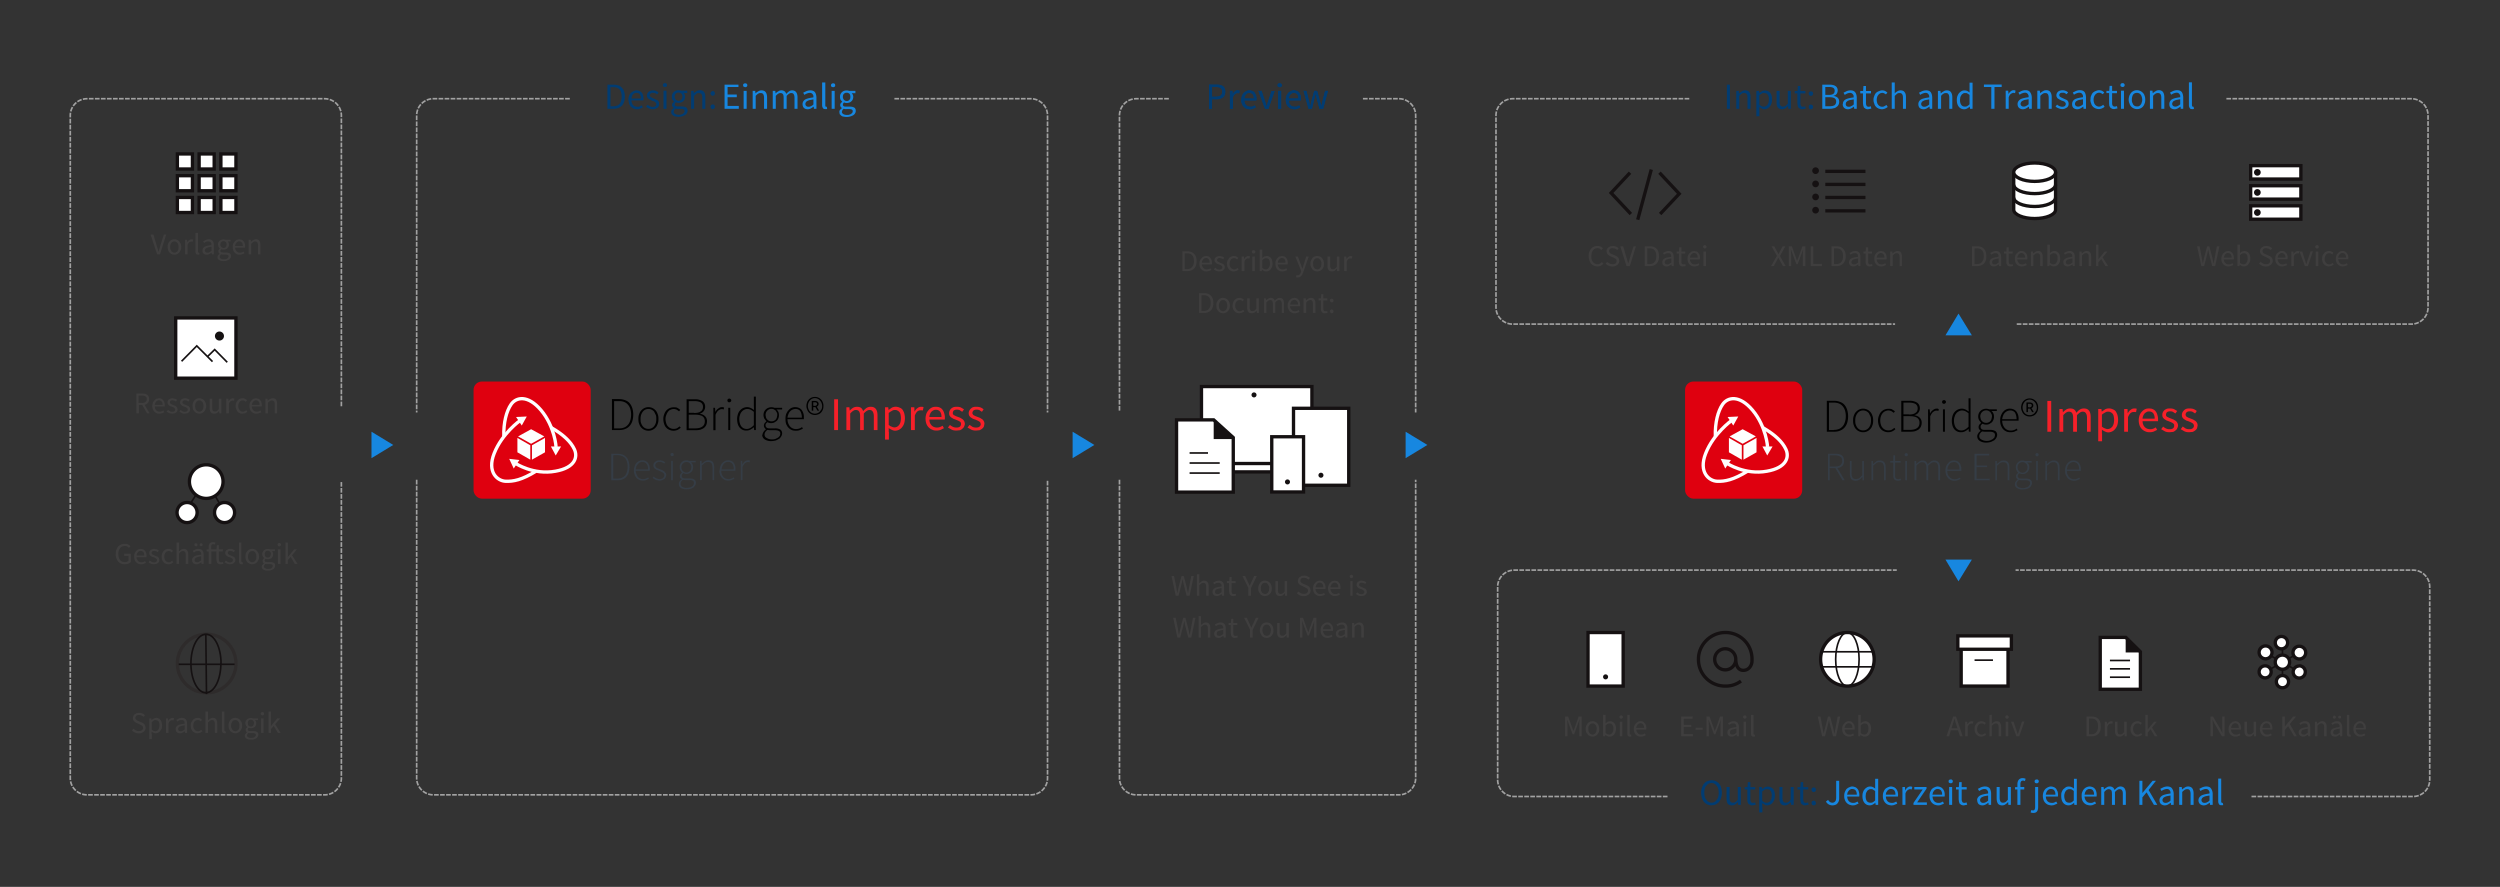 <svg xmlns="http://www.w3.org/2000/svg" xmlns:xlink="http://www.w3.org/1999/xlink" width="1494" height="530" viewBox="0 0 1494 530"><rect x="0" y="0" width="1494" height="530" fill="#333333" stroke="none"/><defs><path id="a" d="M473.5 1.6h4.4c.8 0 1.5 0 2.2.2.6.1 1.2.4 1.7.7.4.3.8.8 1 1.3.3.6.4 1.2.4 2s-.1 1.4-.4 2c-.2.6-.6 1-1 1.4-.5.3-1 .6-1.7.8a8 8 0 01-2.2.3h-2.6V16h-1.8V1.6zm4.2 7.2c1.2 0 2.2-.3 2.8-.7.6-.5.9-1.3.9-2.3 0-1-.3-1.7-1-2.2-.5-.4-1.5-.6-2.7-.6h-2.4v5.8h2.4zm8.3-3.5h1.5l.1 2a5 5 0 011.4-1.7 2.8 2.8 0 012.8-.4l-.3 1.6a2.9 2.9 0 00-1-.2c-.5 0-1 .3-1.4.6-.5.4-1 1-1.3 2V16H486V5.3zm6.8 5.4c0-.9.2-1.7.4-2.4.3-.7.7-1.3 1.1-1.8.5-.4 1-.8 1.5-1 .6-.3 1.2-.5 1.8-.5.7 0 1.3.2 1.8.4.6.2 1 .6 1.4 1l.8 1.6a7 7 0 01.2 3h-7.2c0 1.2.4 2.1 1 2.8.7.7 1.5 1 2.6 1 .5 0 1 0 1.4-.2l1.2-.6.7 1.2-1.6.7c-.6.3-1.2.4-2 .4-.7 0-1.3-.2-2-.4a4.8 4.8 0 01-2.7-2.9c-.3-.7-.4-1.4-.4-2.3zm7.5-.8a4 4 0 00-.7-2.6c-.5-.5-1.1-.8-2-.8-.3 0-.7 0-1 .2a3 3 0 00-1 .7l-.7 1-.3 1.5h5.7zm2.7-4.6h1.9l2 6a131.1 131.1 0 001 3.2l.5-1.5.5-1.6 2-6h1.8L509 16h-2l-4-10.7zm12.7-2.2l-.9-.3a1 1 0 01-.3-.9c0-.3 0-.6.3-.8.3-.2.6-.3 1-.3.3 0 .6 0 .8.3.3.2.4.5.4.8 0 .4-.1.7-.4.9-.2.2-.5.3-.9.3zm-.9 2.2h1.8V16h-1.8V5.3zm4.6 5.4c0-.9.2-1.7.4-2.4.3-.7.7-1.3 1.1-1.8.4-.4 1-.8 1.5-1 .6-.3 1.2-.5 1.8-.5.7 0 1.3.2 1.8.4.6.2 1 .6 1.4 1l.8 1.6a7 7 0 01.2 3h-7.2c0 1.2.4 2.1 1 2.8.7.7 1.5 1 2.6 1 .5 0 1 0 1.4-.2l1.2-.6.7 1.2-1.6.7c-.6.3-1.2.4-2 .4-.7 0-1.3-.2-2-.4a4.8 4.8 0 01-2.7-2.9c-.3-.7-.4-1.4-.4-2.3zm7.5-.8a4 4 0 00-.7-2.6c-.5-.5-1.1-.8-2-.8-.3 0-.7 0-1 .2a3 3 0 00-1 .7l-.7 1-.3 1.5h5.7zm3-4.6h1.8l1.6 6.2a97.7 97.7 0 01.6 3h.1a459 459 0 01.7-3l1.7-6.2h1.7l1.7 6.2a3818.2 3818.2 0 00.8 3 68.5 68.5 0 00.7-3l1.6-6.2h1.7L541.7 16h-2.2l-1.5-5.7a45.1 45.1 0 01-.7-3.1h-.1a108.1 108.1 0 01-.8 3L535 16h-2l-3-10.7z"/></defs><g fill="none" fill-rule="evenodd"><path stroke="#A2A2A2" stroke-dasharray="1.8" stroke-linecap="square" d="M698 59h-19a10 10 0 00-10 10v177M340 59h-81a10 10 0 00-10 10v177M535 59h81a10 10 0 0110 10v177M815 59h21a10 10 0 0110 10v177m-177 41.2V465a10 10 0 0010 10h157a10 10 0 0010-10V287.2m-597 0V465a10 10 0 0010 10h357a10 10 0 0010-10V287.2"/><path fill="#1787E0" d="M641 258l13 7.9-13 7.9zm199 0l13 7.9-13 7.9z"/><path fill="#FFF" stroke="#151112" stroke-width="2" d="M718 277h66v5h-66zm0-46h66v46h-66z"/><path fill="#FFF" stroke="#151112" stroke-width="2" d="M703.1 250.9h22.2l11.7 10.6v32.6h-33.9z"/><path fill="#151112" d="M725.3 250.9l11.7 11.5h-11.7z"/><path stroke="#151112" stroke-linecap="square" d="M711.4 276.7h17m-17-6h10m-10 12h17"/><path fill="#FFF" stroke="#151112" stroke-width="2" d="M773 244h33v46h-33z"/><path fill="#FFF" stroke="#151112" stroke-width="2" d="M760 261h19v33h-19z"/><path fill="#151112" d="M790.9 284a1.5 1.5 0 11-3 0 1.5 1.5 0 013 0m-40-48a1.5 1.5 0 11-3 0 1.5 1.5 0 013 0m20 52a1.5 1.5 0 11-3 0 1.5 1.5 0 013 0"/><g fill="#013C72" transform="translate(249 49)"><use xlink:href="#a"/><use xlink:href="#a"/></g><path fill="#013C72" d="M363 50.6h3.6c2.2 0 4 .6 5 1.8 1.2 1.2 1.8 3 1.8 5.3a10 10 0 01-.4 3c-.3 1-.8 1.8-1.3 2.4-.6.6-1.3 1-2.1 1.4-.9.3-1.8.5-3 .5H363V50.6zm3.5 12.9c1.6 0 3-.5 3.8-1.5.8-1 1.2-2.4 1.2-4.3 0-1.8-.4-3.2-1.2-4.2-.9-1-2.2-1.4-3.8-1.4h-1.7v11.4h1.7zm9-3.8c0-.9.2-1.7.4-2.4.3-.7.7-1.3 1.1-1.8.5-.4 1-.8 1.6-1 .5-.3 1.1-.5 1.7-.5.7 0 1.3.2 1.9.4.5.2 1 .6 1.3 1 .4.4.6 1 .8 1.6a7 7 0 01.2 3h-7.2c.1 1.2.5 2.1 1 2.8.7.7 1.6 1 2.6 1 .5 0 1 0 1.4-.2l1.2-.6.7 1.2-1.6.7c-.5.3-1.2.4-2 .4-.7 0-1.3-.2-2-.4A4.8 4.8 0 01376 62c-.2-.7-.4-1.4-.4-2.3zm7.5-.8a4 4 0 00-.7-2.6c-.4-.5-1-.8-2-.8-.3 0-.7 0-1 .2a3 3 0 00-1 .7c-.2.3-.5.6-.6 1l-.4 1.5h5.7zm4 3.7c.4.4 1 .7 1.4.9.5.2 1 .4 1.7.4s1.2-.2 1.6-.5c.3-.4.5-.7.5-1.2 0-.3 0-.5-.2-.7l-.6-.6-.7-.4-1-.3-1-.5-1-.6c-.4-.2-.6-.5-.8-.9-.2-.3-.3-.7-.3-1.1a2.9 2.9 0 011-2.2c.3-.3.7-.5 1.1-.6a4.8 4.8 0 013.4.1c.6.2 1 .5 1.5.9l-.9 1.1-1.1-.7c-.4-.2-.8-.2-1.3-.2-.7 0-1.2.1-1.5.4-.3.3-.5.7-.5 1 0 .3 0 .6.2.7.2.2.3.4.6.5l.7.4a298.8 298.8 0 003.1 1.4 2.6 2.6 0 011 2.2c0 .4 0 .8-.2 1.2a3 3 0 01-.7 1l-1.3.7c-.5.2-1 .3-1.7.3s-1.4-.2-2.1-.5c-.7-.2-1.3-.6-1.8-1l.9-1.2zM397.4 52c-.4 0-.7-.1-.9-.3a1 1 0 01-.4-.9c0-.3.2-.6.4-.8.2-.2.5-.3.9-.3.3 0 .6 0 .9.3.2.2.3.5.3.8 0 .4 0 .7-.3.9-.3.2-.6.3-1 .3zm-1 2.2h1.9V65h-1.8V54.3zm6.2 12.5c0 .6.3 1 .9 1.4.5.3 1.3.5 2.2.5.6 0 1 0 1.4-.2.5-.1.8-.3 1.1-.5l.7-.7c.2-.3.2-.5.2-.8 0-.5-.1-.8-.5-1-.4-.2-1-.3-1.6-.3h-2.5l-.8-.2a3 3 0 00-.8.9l-.3.9zm-1.5.2c0-.4.1-.8.4-1.3.3-.4.6-.7 1.1-1v-.2a2 2 0 01-1-1.7c0-.5.2-.9.5-1.2l.7-.8-1-1.2c-.2-.5-.3-1.1-.3-1.8 0-.5 0-1 .3-1.5a3.6 3.6 0 012.1-2 4.6 4.6 0 013.1 0h3.7v1.4h-2.2a3 3 0 01.9 2.2c0 .6-.1 1-.3 1.5-.2.5-.5.9-.8 1.2-.4.3-.8.6-1.3.7a4.4 4.4 0 01-2.3.2 4 4 0 01-.8-.3l-.5.6-.2.7c0 .4.1.6.4.8.3.3.8.4 1.5.4h2c1.3 0 2.2.2 2.9.6.6.4.9 1 .9 2 0 .4-.1.9-.4 1.4-.2.4-.6.8-1 1.1a8 8 0 01-4 1.1 8 8 0 01-1.8-.2c-.6 0-1-.3-1.4-.5l-1-1-.2-1.2zm4.4-6.6a2.2 2.2 0 001.6-.7l.5-.8.2-1c0-.8-.3-1.5-.7-1.9-.5-.4-1-.6-1.6-.6-.6 0-1.2.2-1.6.6-.5.4-.7 1-.7 1.9 0 .3 0 .7.2 1a2.3 2.3 0 001.2 1.3l.9.2zm7.5-6h1.5l.1 1.4c.6-.5 1.1-.9 1.7-1.2.6-.4 1.2-.6 2-.6 1.1 0 2 .4 2.4 1.1.6.7.8 1.7.8 3.1V65h-1.8v-6.5c0-1-.1-1.8-.5-2.2-.3-.5-.8-.7-1.5-.7-.6 0-1 .1-1.5.4l-1.4 1.3V65H413V54.3zm11.6 1.6c0-.5.2-.8.4-1 .3-.3.6-.5 1-.5.3 0 .6.2.9.4.2.3.3.6.3 1a1.3 1.3 0 01-1.3 1.4c-.3 0-.6-.1-.9-.4-.2-.2-.4-.5-.4-1zm0 7.9c0-.4.2-.8.4-1 .3-.3.6-.4 1-.4.3 0 .6.1.9.4.2.2.3.6.3 1a1.3 1.3 0 01-1.3 1.4c-.3 0-.6-.2-.9-.4-.2-.3-.4-.6-.4-1z"/><path fill="#1787E0" d="M433 50.6h8.3V52h-6.5v4.5h5.5v1.6h-5.5v5.2h6.7V65H433V50.6zm12.3 1.5l-.9-.3a1 1 0 01-.3-.9c0-.3 0-.6.3-.8.3-.2.6-.3 1-.3.3 0 .6 0 .8.3.3.2.4.5.4.8 0 .4-.1.7-.4.9-.2.2-.5.3-.9.3zm-.9 2.2h1.8V65h-1.8V54.3zm5.4 0h1.5l.2 1.5c.5-.5 1-.9 1.6-1.2.6-.4 1.3-.6 2-.6 1.1 0 2 .4 2.5 1.1.5.7.8 1.7.8 3.1V65h-1.8v-6.5c0-1-.2-1.8-.5-2.2-.3-.5-.9-.7-1.6-.7-.5 0-1 .1-1.4.4-.5.3-1 .7-1.5 1.3V65h-1.8V54.3zm12 0h1.5l.2 1.5c.5-.5 1-.9 1.6-1.2.5-.4 1.1-.6 1.8-.6a3 3 0 012 .6c.4.3.7.8 1 1.5a9 9 0 011.6-1.5c.6-.4 1.2-.6 1.9-.6 1 0 1.9.4 2.4 1.1.5.7.8 1.7.8 3.1V65h-1.8v-6.5c0-1-.2-1.8-.5-2.2-.3-.5-.8-.7-1.5-.7-.8 0-1.7.6-2.7 1.7V65h-1.8v-6.5c0-1-.1-1.8-.4-2.2-.4-.5-.9-.7-1.6-.7-.8 0-1.7.6-2.7 1.7V65h-1.8V54.3zm17.8 8c0-1.2.5-2.1 1.5-2.8 1-.6 2.7-1 5-1.3v-1l-.4-.8a2 2 0 00-1.8-.9c-.6 0-1.2.2-1.7.4-.6.2-1 .5-1.5.8l-.7-1.3 1.8-.9c.8-.3 1.6-.5 2.4-.5 1.3 0 2.3.4 2.9 1.2.5.8.8 2 .8 3.2V65h-1.5l-.1-1.3-1.7 1.1c-.6.3-1.2.5-1.9.5-1 0-1.7-.3-2.3-.8-.5-.6-.8-1.3-.8-2.3zm1.7-.2c0 .6.2 1 .6 1.3.3.3.8.4 1.3.4s1-.1 1.5-.4c.4-.2 1-.5 1.4-1v-3l-2.2.4a6 6 0 00-1.5.6c-.4.2-.7.5-.8.8-.2.2-.3.6-.3.9zm10-12.8h1.9V63l.1.6.4.2h.4l.2 1.3-.4.1h-.6c-.7 0-1.2-.1-1.5-.6a3 3 0 01-.5-1.8V49.3zm6.6 2.8c-.4 0-.7-.1-1-.3a1 1 0 01-.3-.9c0-.3.1-.6.4-.8.2-.2.5-.3.9-.3.3 0 .6 0 .9.3.2.2.3.5.3.8 0 .4 0 .7-.3.9-.3.2-.6.3-1 .3zm-1 2.2h1.9V65H497V54.3zm6.2 12.5c0 .6.3 1 .9 1.4.5.3 1.3.5 2.2.5.6 0 1 0 1.4-.2.5-.1.8-.3 1.1-.5l.7-.7.2-.8c0-.5-.2-.8-.5-1-.4-.2-1-.3-1.6-.3H505l-.8-.2a3 3 0 00-.8.9l-.3.9zm-1.5.2c0-.4 0-.8.4-1.3.3-.4.6-.7 1.1-1v-.2a2 2 0 01-1-1.7c0-.5.2-.9.4-1.2l.8-.8-1-1.2c-.2-.5-.3-1.1-.3-1.7 0-.6 0-1.2.3-1.6a3.6 3.6 0 012.1-2 4.6 4.6 0 013 0h3.8v1.4H509a3 3 0 01.9 2.2c0 .6-.1 1-.3 1.5-.2.5-.5.9-.9 1.2-.3.3-.7.6-1.2.7a4.4 4.4 0 01-2.3.2 4 4 0 01-.8-.3l-.5.6-.2.7c0 .4.1.6.4.9.2.2.7.3 1.5.3h2c1.3 0 2.2.2 2.9.6.6.4.9 1 .9 2 0 .4-.1.9-.4 1.4-.2.4-.6.8-1 1.1a8 8 0 01-4 1.1 8 8 0 01-1.8-.2c-.6 0-1-.3-1.4-.5l-1-1-.2-1.2zm4.4-6.6a2.2 2.2 0 001.6-.7l.5-.8.1-1c0-.8-.2-1.5-.6-1.9-.5-.4-1-.6-1.6-.6-.7 0-1.2.2-1.6.6-.5.4-.7 1-.7 1.9 0 .3 0 .7.2 1a2.3 2.3 0 001.2 1.3l.9.2z"/><path fill="#3F3E3E" d="M706.5 150.2h3c1.8 0 3.2.5 4.1 1.5 1 1 1.5 2.5 1.5 4.3 0 1-.2 1.8-.4 2.6a4.6 4.6 0 01-2.8 3c-.7.3-1.5.4-2.3.4h-3v-11.8zm2.9 10.6c1.4 0 2.4-.4 3-1.3.8-.8 1.1-2 1.1-3.5s-.3-2.6-1-3.4c-.7-.8-1.7-1.2-3.1-1.2H708v9.4h1.4zm7.4-3.2c0-.7.1-1.3.3-1.9.3-.6.6-1 1-1.4.3-.4.7-.7 1.2-1a3.7 3.7 0 013 0c.4.2.7.5 1 .9.3.3.5.7.7 1.2a5.7 5.7 0 01.2 2.6h-6c.1.9.4 1.6 1 2.2.5.6 1.1.8 2 .8.4 0 .8 0 1.1-.2.4 0 .7-.3 1-.5l.6 1c-.4.3-.8.5-1.3.6-.5.2-1 .3-1.6.3-.6 0-1.1 0-1.6-.3a3.9 3.9 0 01-2.3-2.3c-.2-.6-.3-1.2-.3-2zm6.1-.6c0-1-.2-1.6-.5-2a2 2 0 00-1.6-.8c-.3 0-.6 0-1 .2l-.7.5-.6.9a4 4 0 00-.3 1.2h4.7zm3.3 3l1.1.8c.4.2.9.3 1.4.3.6 0 1-.2 1.3-.4.3-.3.5-.6.5-1l-.2-.6-.5-.4-.6-.4-.7-.3a12 12 0 01-1-.3l-.8-.5-.6-.7c-.2-.3-.3-.6-.3-1a2.4 2.4 0 01.8-1.8l1-.5a4 4 0 011.3-.2l1.5.3 1.2.7-.7 1c-.3-.3-.6-.5-1-.6l-1-.2c-.6 0-1 .1-1.2.4-.3.2-.4.5-.4.8l.1.6.5.4.6.3a244.6 244.6 0 002.5 1.1c.3.2.5.5.6.8.2.3.3.6.3 1s0 .7-.2 1l-.6.8a3 3 0 01-1 .6l-1.4.2c-.7 0-1.2-.1-1.8-.3l-1.5-.9.8-1zm7-2.4c0-.7.2-1.3.4-2l1-1.4c.3-.4.8-.7 1.3-.9.5-.2 1-.3 1.6-.3.6 0 1 .1 1.5.4l1 .7-.7 1c-.3-.3-.5-.5-.8-.6a2 2 0 00-1-.2 2.5 2.5 0 00-2 .9l-.5 1-.2 1.4c0 .5 0 1 .2 1.4.1.4.3.8.6 1a2.4 2.4 0 002 1c.3 0 .7 0 1-.3.4-.1.7-.3 1-.6l.6 1-1.3.8-1.5.3c-.6 0-1.1 0-1.6-.3-.5-.2-1-.5-1.3-.9-.4-.4-.7-.9-.9-1.4-.2-.6-.3-1.2-.3-2zm9-4.3h1.2v1.5h.1c.3-.5.7-1 1.1-1.3.5-.3 1-.5 1.4-.5l1 .2-.3 1.3-.4-.1h-.5a2 2 0 00-1.1.4c-.4.3-.8.8-1 1.6v5.6H742v-8.7zm7-1.8a1 1 0 01-.8-.3.9.9 0 01-.3-.7c0-.3.1-.5.3-.7.2-.2.4-.3.7-.3.3 0 .6.1.8.3.2.2.3.4.3.7 0 .3-.1.5-.3.7a1 1 0 01-.8.3zm-.8 1.8h1.5v8.7h-1.5v-8.7zm4.4-4.1h1.5v5.1a6 6 0 011.2-1l1.5-.3c.6 0 1 .1 1.5.4.4.2.8.5 1 .9.4.3.6.8.7 1.4a6.9 6.9 0 010 3.8l-.9 1.5a3.5 3.5 0 01-2.6 1.2c-.4 0-.9 0-1.3-.3-.4-.1-.8-.4-1.2-.8l-.2.9h-1.2v-12.8zm1.5 10.9l1.1.7 1 .2c.4 0 .7-.1 1-.3.3-.1.6-.4.8-.7l.5-1c.2-.5.2-1 .2-1.5l-.1-1.3a3 3 0 00-.4-1 2 2 0 00-.7-.7l-1-.2c-.8 0-1.6.4-2.4 1.2v4.6zm7.9-2.5c0-.7 0-1.3.3-1.9.2-.6.5-1 .9-1.4.3-.4.7-.7 1.2-1l1.5-.3 1.5.3c.4.2.8.5 1 .9.4.3.6.7.7 1.2a5.7 5.7 0 01.2 2.6h-5.9c0 .9.4 1.6.9 2.2.5.6 1.2.8 2 .8.4 0 .8 0 1.2-.2.3 0 .7-.3 1-.5l.5 1c-.4.3-.8.5-1.3.6-.4.2-1 .3-1.6.3-.5 0-1 0-1.6-.3a3.9 3.9 0 01-2.2-2.3c-.2-.6-.3-1.2-.3-2zm6-.6c0-1-.1-1.6-.5-2a2 2 0 00-1.6-.8c-.3 0-.6 0-.9.2l-.7.5-.6.9a4 4 0 00-.3 1.2h4.7zm6.6 7.4h.3l.3.1c.5 0 1-.1 1.3-.5.3-.3.5-.8.7-1.3l.2-.7-3.5-8.7h1.5l1.8 4.8a172.8 172.8 0 00.9 2.5 25.6 25.6 0 00.8-2.5l1.5-4.8h1.5l-3.3 9.4-.5 1.2a4 4 0 01-.7 1 2.8 2.8 0 01-2 .9h-.6l-.5-.2.3-1.2zm8.3-6.8c0-.7.1-1.3.4-2l.8-1.4a3.7 3.7 0 012.9-1.2 4 4 0 012.8 1.2c.4.4.7 1 .9 1.5.2.6.3 1.2.3 2 0 .7 0 1.3-.3 1.9-.2.5-.5 1-.9 1.4a3.8 3.8 0 01-2.8 1.2 4 4 0 01-2.9-1.2l-.8-1.4c-.3-.6-.4-1.2-.4-2zm1.6 0l.1 1.4.5 1c.3.4.5.6.8.7l1 .3c.4 0 .8 0 1.1-.3.3-.1.6-.3.8-.6l.5-1 .2-1.5c0-.5 0-1-.2-1.3l-.5-1.1-.8-.7c-.3-.2-.7-.2-1-.2a2.2 2.2 0 00-1.9.9l-.5 1a5 5 0 00-.1 1.4zm8.7-4.3h1.5v5.3c0 .8.1 1.4.4 1.8.2.4.7.5 1.2.5s.9 0 1.2-.3c.4-.2.8-.6 1.2-1.1v-6.2h1.5v8.7H799v-1.4h-.1l-1.3 1.2c-.5.3-1 .4-1.6.4-1 0-1.6-.3-2-.8-.5-.6-.7-1.5-.7-2.6v-5.5zm10 0h1.1l.2 1.5c.3-.5.7-1 1.1-1.3a2.3 2.3 0 012.3-.3l-.2 1.3-.4-.1h-.5a2 2 0 00-1.2.4c-.4.3-.7.8-1 1.6v5.6h-1.5v-8.7zm-86.8 21.9h3c1.8 0 3.1.5 4 1.5 1 1 1.5 2.5 1.5 4.3 0 1-.1 1.8-.4 2.6a4.6 4.6 0 01-2.8 3c-.6.3-1.4.4-2.3.4h-3v-11.8zm2.8 10.6c1.4 0 2.4-.4 3.1-1.3.7-.8 1-2 1-3.5s-.3-2.6-1-3.4c-.7-.8-1.7-1.2-3-1.2H718v9.4h1.3zm7.5-3.2c0-.7 0-1.3.3-2 .2-.5.5-1 .9-1.4a3.7 3.7 0 012.8-1.2 4 4 0 012.8 1.2c.4.4.7 1 1 1.5.1.6.3 1.2.3 2 0 .7-.2 1.3-.4 1.9-.2.5-.5 1-.9 1.4a3.8 3.8 0 01-2.8 1.2 4 4 0 01-2.8-1.2l-1-1.4-.2-2zm1.5 0c0 .5 0 1 .2 1.4 0 .4.3.8.5 1 .2.4.5.6.8.7.3.2.6.3 1 .3s.7 0 1-.3c.3-.1.6-.3.8-.6.3-.3.4-.7.5-1 .2-.5.2-1 .2-1.5s0-1-.2-1.3c0-.4-.2-.8-.5-1.1l-.8-.7c-.3-.2-.6-.2-1-.2a2.2 2.2 0 00-1.8.9l-.5 1a5 5 0 00-.2 1.4zm8.2 0c0-.7.1-1.3.4-2 .2-.5.5-1 .9-1.4.4-.4.8-.7 1.3-.9.5-.2 1-.3 1.6-.3.6 0 1 .1 1.5.4.4.2.8.4 1 .7l-.7 1c-.2-.3-.5-.5-.8-.6a2 2 0 00-1-.2 2.5 2.5 0 00-1.9.9l-.6 1-.2 1.4.2 1.4.6 1a2.4 2.4 0 002 1c.4 0 .7 0 1-.3.4-.1.7-.3 1-.6l.7 1-1.4.8-1.5.3c-.6 0-1.1 0-1.6-.3-.5-.2-1-.5-1.3-.9-.4-.4-.7-.9-.9-1.4-.2-.6-.3-1.2-.3-2zm8.7-4.3h1.5v5.3c0 .8.2 1.4.4 1.8.3.4.7.5 1.3.5.4 0 .8 0 1.2-.3l1.1-1.1v-6.2h1.5v8.7h-1.2l-.1-1.4h-.1c-.4.5-.8.9-1.3 1.2-.4.3-1 .4-1.6.4-1 0-1.6-.3-2-.8-.4-.6-.7-1.5-.7-2.6v-5.5zm10 0h1.2l.1 1.2a6 6 0 011.3-1c.5-.3 1-.5 1.5-.5.7 0 1.2.2 1.6.5.3.3.6.7.8 1.2.4-.5 1-.9 1.4-1.2.4-.3 1-.5 1.5-.5.9 0 1.5.3 2 .9.4.6.6 1.4.6 2.6v5.5H766v-5.3c0-.9-.2-1.5-.4-1.8-.3-.4-.7-.6-1.3-.6-.6 0-1.4.5-2.2 1.4v6.3h-1.4v-5.3c0-.9-.2-1.5-.4-1.8-.3-.4-.7-.6-1.3-.6-.6 0-1.4.5-2.2 1.4v6.3h-1.4v-8.7zm14.2 4.3c0-.7.1-1.3.4-1.9.2-.6.5-1 .8-1.4l1.3-1 1.5-.3c.5 0 1 .1 1.4.3.5.2.8.5 1.1.9.3.3.6.7.7 1.2a5.7 5.7 0 01.2 2.6h-6c.1.9.4 1.6 1 2.2.5.6 1.2.8 2 .8.4 0 .8 0 1.2-.2.3 0 .7-.3 1-.5l.5 1c-.4.3-.8.5-1.3.6-.4.2-1 .3-1.6.3-.6 0-1.1 0-1.6-.3a3.9 3.9 0 01-2.2-2.3c-.3-.6-.4-1.2-.4-2zm6.2-.6c0-1-.2-1.6-.6-2a2 2 0 00-1.6-.8c-.3 0-.6 0-.9.2l-.8.5-.5.9a4 4 0 00-.3 1.2h4.7zm3.4-3.7h1.2l.2 1.2 1.3-1a3 3 0 011.6-.5c1 0 1.6.3 2 .9.5.6.7 1.4.7 2.6v5.5h-1.5v-5.3c0-.9-.1-1.5-.4-1.8-.2-.4-.6-.6-1.2-.6-.5 0-.9.1-1.2.4-.4.2-.8.5-1.2 1v6.3H779v-8.7zm10.1 1.2H788v-1.2h1.4l.2-2.5h1.2v2.5h2.4v1.2h-2.4v4.8c0 .6.1 1 .3 1.3.2.3.5.4 1 .4h.6l.4-.2.3 1c-.2.2-.5.3-.8.3l-.8.1c-.5 0-.9 0-1.2-.2a2 2 0 01-.7-.6l-.5-1v-5.9zm5.5.1c0-.3.1-.6.3-.8.3-.2.5-.3.8-.3.3 0 .5 0 .8.3.2.2.3.5.3.8a1 1 0 01-1 1.1 1 1 0 01-1-1.1zm0 6.5c0-.3.1-.6.3-.8.3-.2.5-.4.8-.4.3 0 .5.2.8.4.2.2.3.5.3.8a1 1 0 01-1 1.1 1 1 0 01-1-1.1zM700 344.2h1.6l1.3 6.4a78 78 0 00.6 3.8h.1a82.6 82.6 0 01.8-3.8l1.7-6.4h1.3l1.7 6.4a468.6 468.6 0 01.8 3.8h.1a420 420 0 01.7-3.8l1.2-6.4h1.5l-2.5 11.8h-1.8l-1.8-7.1a46 46 0 01-.5-2.7h-.1a64.5 64.5 0 01-.6 2.7l-1.8 7.1h-1.7l-2.5-11.8zm15.3-1h1.4v5.3l1.3-1a3 3 0 011.6-.5c1 0 1.6.3 2 .9.5.6.7 1.4.7 2.6v5.5h-1.5v-5.3c0-.9-.1-1.5-.4-1.8-.3-.4-.7-.6-1.3-.6-.4 0-.8.1-1.2.4l-1.2 1v6.3h-1.4v-12.8zm9.3 10.5c0-1 .5-1.7 1.3-2.2.9-.5 2.2-.8 4.1-1v-.9a2 2 0 00-.4-.7 1.6 1.6 0 00-1.4-.6c-.5 0-1 0-1.4.2a7 7 0 00-1.2.7l-.6-1 1.5-.8a5 5 0 012-.4c1 0 1.8.4 2.3 1 .5.7.7 1.5.7 2.6v5.4h-1.2l-.2-1-1.4.8c-.4.3-1 .4-1.5.4-.7 0-1.4-.2-1.8-.6-.5-.5-.8-1-.8-1.9zm1.5 0c0 .4.1.8.4 1 .3.2.7.3 1.1.3.4 0 .8 0 1.2-.3l1.2-.8v-2.5l-1.8.4-1.3.4c-.3.2-.5.4-.6.7l-.2.7zm8.4-5.2h-1.3v-1.2h1.4l.2-2.5h1.2v2.5h2.4v1.2H736v4.8c0 .6.1 1 .3 1.3.2.3.6.4 1 .4h.6l.5-.2.3 1c-.3.2-.5.3-.8.3l-.9.1c-.4 0-.8 0-1.1-.2a2 2 0 01-.8-.6c-.2-.2-.4-.6-.4-1l-.2-1.1v-4.8zm11.6 3l-3.6-7.3h1.6l1.5 3.3a104.6 104.6 0 011.2 2.6 66.8 66.8 0 011.2-2.6l1.5-3.3h1.6l-3.5 7.2v4.6H746v-4.6zm5.8.1c0-.7.1-1.3.4-2l.8-1.4a3.7 3.7 0 012.9-1.2 4 4 0 012.8 1.2c.4.4.7 1 .9 1.5.2.6.3 1.2.3 2 0 .7 0 1.3-.3 1.9-.2.5-.5 1-.9 1.4a3.8 3.8 0 01-2.8 1.2 4 4 0 01-2.9-1.2l-.8-1.4c-.3-.6-.4-1.2-.4-2zm1.6 0l.1 1.4.5 1c.3.4.5.6.8.7l1 .3c.4 0 .8 0 1.1-.3.3-.1.6-.3.8-.6l.5-1 .2-1.5c0-.5 0-1-.2-1.3l-.5-1.1-.8-.7c-.3-.2-.7-.2-1-.2a2.2 2.2 0 00-1.9.9l-.5 1a5 5 0 00-.1 1.4zm8.7-4.3h1.5v5.3c0 .8.1 1.4.4 1.8.2.4.7.5 1.2.5s.9 0 1.2-.3c.4-.2.8-.6 1.2-1.1v-6.2h1.5v8.7h-1.3v-1.4h-.1l-1.3 1.2c-.5.3-1 .4-1.6.4-1 0-1.6-.3-2-.8-.5-.6-.7-1.5-.7-2.6v-5.5zm13.7 6.1c.5.5 1 .8 1.5 1.1.6.3 1.2.4 1.8.4.8 0 1.4-.2 1.8-.5.4-.4.7-.8.7-1.4 0-.3 0-.6-.2-.8l-.4-.5a49.3 49.3 0 00-1.4-.8l-1.7-.8a8 8 0 01-.8-.4l-.8-.6a2.8 2.8 0 01-.8-2l.3-1.2c.2-.4.4-.8.8-1l1.1-.7 1.5-.2a4.7 4.7 0 013.5 1.4l-.8 1-1.2-.8c-.4-.2-1-.3-1.5-.3-.6 0-1.2.1-1.6.4-.4.4-.6.8-.6 1.3 0 .3 0 .5.2.7l.5.6.6.4.7.3 1.7.7 1 .5.7.6.5 1 .2 1a3.1 3.1 0 01-1 2.4l-1.4.8a5.6 5.6 0 01-5.8-1.5l1-1zm8.8-1.8c0-.7.1-1.3.3-1.9.3-.6.6-1 1-1.4.3-.4.7-.7 1.2-1l1.4-.3c.6 0 1 .1 1.5.3.5.2.8.5 1.1.9.3.3.5.7.7 1.2a5.7 5.7 0 01.2 2.6h-6c.1.9.4 1.6 1 2.2.5.6 1.2.8 2 .8.4 0 .8 0 1.2-.2.3 0 .6-.3 1-.5l.5 1c-.4.3-.8.5-1.3.6-.5.2-1 .3-1.6.3-.6 0-1.1 0-1.6-.3a3.9 3.9 0 01-2.3-2.3c-.2-.6-.3-1.2-.3-2zm6.1-.6c0-1-.2-1.6-.5-2a2 2 0 00-1.6-.8c-.3 0-.6 0-1 .2l-.7.5-.5.9a4 4 0 00-.3 1.2h4.6zm2.8.6c0-.7.2-1.3.4-1.9.2-.6.5-1 .9-1.4.3-.4.7-.7 1.2-1l1.5-.3 1.5.3c.4.2.8.5 1 .9.3.3.6.7.7 1.2a5.7 5.7 0 01.2 2.6h-5.9c0 .9.4 1.6.9 2.2.5.6 1.2.8 2 .8.4 0 .8 0 1.2-.2.3 0 .7-.3 1-.5l.5 1c-.4.3-.8.5-1.3.6-.4.2-1 .3-1.6.3-.5 0-1.1 0-1.6-.3a3.9 3.9 0 01-2.2-2.3c-.2-.6-.4-1.2-.4-2zm6.2-.6c0-1-.2-1.6-.6-2a2 2 0 00-1.6-.8c-.3 0-.6 0-.9.2l-.8.5-.5.9a4 4 0 00-.3 1.2h4.7zm7.8-5.5a1 1 0 01-.7-.3.9.9 0 01-.3-.7c0-.3 0-.5.3-.7.2-.2.4-.3.7-.3.3 0 .5.1.7.3.2.2.3.4.3.7 0 .3 0 .5-.3.7a1 1 0 01-.7.3zm-.7 1.8h1.4v8.7H807v-8.7zm4.2 6.7l1.1.8c.4.2.9.3 1.4.3.6 0 1-.2 1.3-.4.3-.3.5-.6.5-1l-.2-.6-.5-.4-.6-.4-.7-.3a12 12 0 01-1-.3l-.8-.5-.6-.7c-.2-.3-.3-.6-.3-1a2.4 2.4 0 01.8-1.8l1-.5a4 4 0 011.3-.2l1.5.3 1.2.7-.7 1c-.3-.3-.6-.5-1-.6l-1-.2c-.6 0-1 .1-1.2.4-.3.2-.4.5-.4.8l.1.6.5.4.6.3a244.6 244.6 0 002.5 1.1c.3.2.5.5.6.8.2.3.3.6.3 1s0 .7-.2 1l-.6.8a3 3 0 01-1 .6l-1.4.2c-.7 0-1.2-.1-1.8-.3l-1.5-.9.8-1zm-110 15.2h1.5l1.3 6.4a78 78 0 00.6 3.8h.1a82.6 82.6 0 01.8-3.8l1.7-6.4h1.3l1.7 6.4a468.6 468.6 0 01.8 3.8h.1a420 420 0 01.7-3.8l1.2-6.4h1.5l-2.5 11.8h-1.8l-1.8-7.1a46 46 0 01-.5-2.7h-.1a64.5 64.5 0 01-.6 2.7l-1.8 7.1h-1.7l-2.5-11.8zm15.2-1h1.4v5.3l1.3-1a3 3 0 011.6-.5c1 0 1.6.3 2 .9.5.6.7 1.4.7 2.6v5.5h-1.5v-5.3c0-.9-.1-1.5-.4-1.8-.3-.4-.7-.6-1.3-.6-.4 0-.8.1-1.2.4l-1.2 1v6.3h-1.4v-12.8zm9.3 10.5c0-1 .5-1.7 1.3-2.2.9-.5 2.2-.8 4.1-1v-.9a2 2 0 00-.4-.7 1.6 1.6 0 00-1.4-.6c-.5 0-1 0-1.4.2a7 7 0 00-1.2.7l-.6-1 1.5-.8a5 5 0 012-.4c1 0 1.8.4 2.3 1 .5.7.7 1.5.7 2.6v5.4h-1.2l-.2-1-1.4.8c-.4.3-1 .4-1.5.4-.7 0-1.4-.2-1.8-.6-.5-.5-.8-1-.8-1.9zm1.5 0c0 .4.1.8.4 1 .3.2.7.3 1.1.3.4 0 .8 0 1.2-.3l1.2-.8v-2.5l-1.8.4-1.3.4c-.3.2-.5.4-.6.7l-.2.7zm8.4-5.2h-1.3v-1.2h1.4l.2-2.5h1.2v2.5h2.4v1.2H737v4.8c0 .6.1 1 .3 1.3.2.3.6.4 1 .4h.6l.5-.2.3 1c-.3.2-.5.3-.8.3l-.9.1c-.4 0-.8 0-1.1-.2a2 2 0 01-.8-.6c-.2-.2-.4-.6-.4-1l-.2-1.1v-4.8zm11.6 3l-3.6-7.3h1.6l1.5 3.3a104.6 104.6 0 011.2 2.6 66.8 66.8 0 011.2-2.6l1.5-3.3h1.6l-3.5 7.2v4.6H747v-4.6zm5.8.1c0-.7.1-1.3.4-2l.8-1.4a3.7 3.7 0 012.9-1.2 4 4 0 012.8 1.2c.4.4.7 1 .9 1.5.2.6.3 1.2.3 2 0 .7 0 1.3-.3 1.9-.2.5-.5 1-.9 1.4a3.8 3.8 0 01-2.8 1.2 4 4 0 01-2.9-1.2l-.8-1.4c-.3-.6-.4-1.2-.4-2zm1.5 0l.2 1.4.5 1c.3.4.5.6.8.7l1 .3c.4 0 .8 0 1.1-.3.3-.1.6-.3.8-.6l.5-1 .2-1.5c0-.5 0-1-.2-1.3l-.5-1.1-.8-.7c-.3-.2-.7-.2-1-.2a2.2 2.2 0 00-1.9.9l-.5 1a5 5 0 00-.2 1.4zm8.8-4.3h1.5v5.3c0 .8.1 1.4.4 1.8.2.4.7.5 1.2.5s.9 0 1.2-.3c.4-.2.8-.6 1.2-1.1v-6.2h1.5v8.7h-1.3v-1.4h-.1l-1.3 1.2c-.5.3-1 .4-1.6.4-1 0-1.6-.3-2-.8-.5-.6-.7-1.5-.7-2.6v-5.5zm13.7-3.1h1.8l2.2 6.3 1 2.4.8-2.4 2.3-6.3h1.7V381h-1.4v-6.5a26.7 26.7 0 01.2-3.5l-1 2.6-2.3 6.2h-.8l-2.3-6.2-1-2.6a243 243 0 00.2 3.5v6.5h-1.4v-11.8zm12.3 7.4c0-.7.1-1.3.3-1.9.2-.6.5-1 .9-1.4l1.3-1a3.7 3.7 0 013 0l1 .9c.3.3.5.7.7 1.2a5.7 5.7 0 01.2 2.6h-6c.1.9.4 1.6 1 2.2.4.6 1.1.8 2 .8.4 0 .8 0 1.1-.2.4 0 .7-.3 1-.5l.6 1c-.4.3-.8.5-1.3.6-.5.2-1 .3-1.6.3-.6 0-1.2 0-1.7-.3a3.9 3.9 0 01-2.2-2.3c-.2-.6-.3-1.2-.3-2zm6.1-.6c0-1-.2-1.6-.6-2a2 2 0 00-1.6-.8c-.3 0-.6 0-.8.2l-.8.5-.6.9a4 4 0 00-.3 1.2h4.7zm3 2.7c0-1 .5-1.7 1.3-2.2.9-.5 2.2-.8 4.1-1v-.9a2 2 0 00-.4-.7 1.6 1.6 0 00-1.4-.6c-.5 0-1 0-1.4.2a7 7 0 00-1.2.7l-.6-1 1.5-.8a5 5 0 012-.4c1 0 1.8.4 2.3 1 .5.7.7 1.5.7 2.6v5.4H804l-.2-1-1.4.8c-.4.3-1 .4-1.5.4-.7 0-1.4-.2-1.8-.6-.5-.5-.8-1-.8-1.9zm1.5 0c0 .4.1.8.4 1 .3.2.7.3 1.1.3.4 0 .8 0 1.2-.3l1.2-.8v-2.5l-1.8.4-1.3.4c-.3.2-.5.4-.6.7l-.2.7zm8.2-6.4h1.2l.1 1.2 1.4-1a3 3 0 011.6-.5c1 0 1.6.3 2 .9.5.6.7 1.4.7 2.6v5.5h-1.5v-5.3c0-.9-.1-1.5-.4-1.8-.3-.4-.7-.6-1.2-.6s-1 .1-1.3.4c-.3.2-.7.5-1.1 1v6.3H808v-8.7z"/><path fill="#013C72" d="M1032 50.6h1.8V65h-1.8V50.6zm5.6 3.7h1.5l.1 1.5h.1c.5-.5 1-.9 1.6-1.2.6-.4 1.2-.6 2-.6 1.1 0 2 .4 2.5 1.1.5.7.7 1.7.7 3.1V65h-1.8v-6.5c0-1-.1-1.8-.4-2.2-.4-.5-.9-.7-1.6-.7-.5 0-1 .1-1.5.4l-1.4 1.3V65h-1.8V54.3zm13.8 11.6v3.6h-1.8V54.3h1.5l.2 1.2 1.6-1a4.1 4.1 0 013.6 0c.6.2 1 .6 1.4 1 .3.5.6 1 .8 1.7a8.5 8.5 0 01-.1 4.7c-.2.7-.6 1.3-1 1.8a4.3 4.3 0 01-3.2 1.6c-.5 0-1-.1-1.5-.4l-1.5-.9v2zm0-3.3l1.4.9c.5.2.9.2 1.2.2.5 0 .9 0 1.3-.3a3 3 0 001-.8l.6-1.3.2-1.8-.1-1.6-.5-1.2c-.3-.4-.6-.7-1-.9l-1.2-.2c-.5 0-1 0-1.4.3a8 8 0 00-1.5 1.1v5.6zm10.3-8.3h1.8v6.5c0 1 .2 1.8.5 2.2.3.5.8.7 1.5.7.6 0 1-.1 1.5-.4a7 7 0 001.4-1.4v-7.6h1.8V65h-1.5l-.2-1.7c-.5.6-1 1-1.6 1.4-.5.4-1.2.6-2 .6-1 0-2-.4-2.4-1-.6-.8-.8-1.8-.8-3.2v-6.8zm12.4 1.5h-1.6v-1.4h1.7l.2-3h1.5v3h3v1.4h-3v6c0 .6.2 1 .4 1.5.2.3.7.5 1.3.5l.6-.1.6-.2.3 1.4-1 .2-1 .2c-.5 0-1-.1-1.4-.3l-1-.7-.4-1.1-.2-1.5v-6zm6.8.2c0-.5 0-.8.3-1 .3-.3.6-.4 1-.4.3 0 .6 0 .9.3.3.3.4.6.4 1a1.3 1.3 0 01-1.3 1.4c-.4 0-.7-.1-1-.4-.2-.2-.3-.5-.3-1zm0 7.9c0-.4 0-.8.3-1 .3-.3.6-.4 1-.4.3 0 .6.1.9.4.3.2.4.6.4 1a1.3 1.3 0 01-1.3 1.4c-.4 0-.7-.2-1-.4-.2-.3-.3-.6-.3-1z"/><path fill="#1787E0" d="M1089 50.6h4.3c.7 0 1.4 0 2 .2.6.1 1.1.3 1.5.6.5.3.8.6 1 1 .3.5.4 1 .4 1.7s-.2 1.4-.6 2c-.4.5-1 1-1.9 1.1v.1c1 .2 1.9.5 2.5 1.1.6.6.9 1.4.9 2.4a4 4 0 01-.4 1.8c-.3.6-.7 1-1.2 1.3-.4.4-1 .7-1.7.8-.7.2-1.4.3-2.2.3h-4.6V50.6zm4 6.1c1.2 0 2-.2 2.6-.6.5-.4.8-1 .8-1.9 0-.8-.3-1.3-.8-1.7a5 5 0 00-2.6-.5h-2.2v4.7h2.1zm.3 6.8c1.3 0 2.2-.2 3-.6.6-.5 1-1.2 1-2.2 0-1-.4-1.6-1-2-.7-.4-1.7-.6-3-.6h-2.5v5.4h2.5zm8-1.3c0-1.1.4-2 1.5-2.7 1-.6 2.7-1 5-1.3l-.1-1c0-.3-.2-.6-.4-.8a2 2 0 00-1.7-.9c-.6 0-1.2.2-1.8.4l-1.4.8-.7-1.3 1.8-.9c.7-.3 1.5-.5 2.4-.5 1.3 0 2.2.4 2.8 1.2.6.8.9 2 .9 3.2V65h-1.5l-.2-1.3c-.5.4-1 .8-1.7 1.1-.6.3-1.2.5-1.8.5-1 0-1.7-.3-2.3-.8-.6-.6-.9-1.3-.9-2.3zm1.7-.1c0 .6.2 1 .5 1.3.4.3.8.4 1.4.4.5 0 1-.1 1.4-.4.5-.2 1-.5 1.5-1v-3l-2.3.4a6 6 0 00-1.5.6l-.8.8-.2.9zm10.3-6.3h-1.6v-1.4h1.7l.2-3h1.5v3h3v1.4h-3v6c0 .6.2 1 .4 1.5.2.3.7.5 1.3.5l.6-.1.6-.2.3 1.4-1 .2-1 .2c-.5 0-1-.1-1.4-.3l-1-.7-.4-1.1-.2-1.5v-6zm6.3 3.9c0-1 .2-1.7.5-2.4.2-.7.6-1.3 1-1.8.6-.5 1.1-.8 1.7-1 .7-.3 1.3-.5 2-.5a4 4 0 011.8.4c.5.3 1 .6 1.3 1l-.9 1a5 5 0 00-1-.6c-.3-.2-.7-.3-1.1-.3a3 3 0 00-2.4 1.2c-.3.4-.6.8-.7 1.3a5.4 5.4 0 000 3.4c.1.4.3.9.6 1.2a3 3 0 002.4 1.2c.5 0 1-.1 1.4-.4a5 5 0 001.1-.7l.8 1.2c-.4.4-1 .7-1.6 1-.6.2-1.2.4-1.8.4-.7 0-1.4-.2-2-.4-.6-.3-1.2-.6-1.6-1.1-.5-.5-.8-1-1-1.8-.3-.7-.5-1.4-.5-2.3zm10.9-10.4h1.8v6.5c.4-.5 1-.9 1.5-1.2.6-.4 1.2-.6 2-.6 1.1 0 2 .4 2.4 1.1.6.7.8 1.7.8 3.1V65h-1.8v-6.5c0-1-.1-1.8-.5-2.2-.3-.5-.8-.7-1.5-.7-.6 0-1 .1-1.5.4l-1.4 1.3V65h-1.8V49.3zm15.9 13c0-1.2.5-2.1 1.5-2.8 1-.6 2.7-1 5-1.3v-1l-.4-.8a2 2 0 00-1.8-.9c-.6 0-1.2.2-1.7.4-.6.2-1 .5-1.5.8l-.7-1.3 1.8-.9c.8-.3 1.6-.5 2.4-.5 1.3 0 2.3.4 2.9 1.2.5.8.8 2 .8 3.2V65h-1.5l-.1-1.3-1.7 1.1c-.6.3-1.2.5-1.9.5-1 0-1.7-.3-2.3-.8-.5-.6-.8-1.3-.8-2.3zm1.7-.2c0 .6.2 1 .6 1.3.3.3.8.4 1.3.4s1-.1 1.5-.4c.4-.2 1-.5 1.4-1v-3l-2.2.4a6 6 0 00-1.5.6c-.4.2-.7.5-.8.8-.2.2-.3.6-.3.9zm10-7.8h1.5l.2 1.5c.6-.5 1.1-.9 1.7-1.2.5-.4 1.2-.6 2-.6 1 0 1.9.4 2.4 1.1.5.7.8 1.7.8 3.1V65h-1.8v-6.5c0-1-.2-1.8-.5-2.2-.3-.5-.8-.7-1.5-.7-.6 0-1 .1-1.5.4-.4.3-1 .7-1.4 1.3V65h-1.9V54.3zm11.3 5.4c0-.9.1-1.7.4-2.4.3-.7.6-1.3 1-1.7.4-.5 1-.9 1.5-1.2a4 4 0 013.4 0c.4.2.9.5 1.3.9v-5.9h1.8V65h-1.5l-.2-1.3c-.5.5-1 .8-1.5 1.1-.5.3-1.1.5-1.8.5a4 4 0 01-3.2-1.5c-.8-1-1.2-2.3-1.2-4.1zm1.9 0c0 1.2.2 2.2.8 3 .5.7 1.2 1 2.1 1 .5 0 1 0 1.4-.3a5 5 0 001.4-1.1v-5.6l-1.4-.9c-.4-.2-.8-.2-1.2-.2-.5 0-.9 0-1.2.3a3 3 0 00-1 .8l-.7 1.3-.2 1.7zM1190 52h-4.4v-1.5h10.6V52h-4.3v13h-1.9V52.1zm8.6 2.2h1.5l.2 2a5 5 0 011.4-1.7c.5-.4 1-.6 1.7-.6.4 0 .8.1 1.1.3l-.3 1.5a2.9 2.9 0 00-1-.2c-.5 0-1 .3-1.5.6-.5.4-.9 1-1.3 2V65h-1.8V54.3zm7.1 8c0-1.2.6-2.1 1.6-2.8 1-.6 2.7-1 5-1.3v-1l-.4-.8a2 2 0 00-1.8-.9c-.6 0-1.2.2-1.7.4-.6.2-1 .5-1.5.8l-.7-1.3 1.8-.9c.7-.3 1.5-.5 2.4-.5 1.3 0 2.2.4 2.8 1.2.6.8 1 2 1 3.2V65h-1.6l-.1-1.3-1.7 1.1c-.6.3-1.3.5-2 .5-.8 0-1.6-.3-2.2-.8-.6-.6-.9-1.3-.9-2.3zm1.8-.2c0 .6.2 1 .6 1.3.3.3.8.4 1.3.4s1-.1 1.4-.4c.5-.2 1-.5 1.5-1v-3l-2.3.4a6 6 0 00-1.4.6c-.4.2-.7.5-.8.8-.2.2-.3.6-.3.9zm10-7.8h1.5l.2 1.5c.6-.5 1-.9 1.7-1.2.5-.4 1.2-.6 2-.6 1 0 1.9.4 2.4 1.1.5.7.8 1.7.8 3.1V65h-1.8v-6.5c0-1-.2-1.8-.5-2.2-.3-.5-.8-.7-1.5-.7-.6 0-1 .1-1.5.4-.4.3-1 .7-1.5 1.3V65h-1.8V54.3zm11.8 8.3c.4.4 1 .7 1.4.9.5.2 1 .4 1.7.4s1.3-.2 1.6-.5c.4-.4.5-.7.5-1.2 0-.3 0-.5-.2-.7l-.5-.6-.8-.4-1-.3-1-.5-1-.6c-.4-.2-.6-.5-.8-.9-.2-.3-.3-.7-.3-1.1a2.9 2.9 0 011-2.2c.3-.3.7-.5 1.1-.6a4.8 4.8 0 013.4.1c.6.2 1 .5 1.5.9l-.9 1.1-1.1-.7c-.4-.2-.8-.2-1.3-.2-.7 0-1.2.1-1.5.4-.3.3-.5.7-.5 1l.2.7c.2.2.3.4.6.5l.7.4a298.9 298.9 0 003.1 1.4 2.6 2.6 0 011 2.2c0 .4 0 .8-.2 1.2a3 3 0 01-.7 1l-1.3.7c-.5.2-1 .3-1.6.3-.8 0-1.5-.2-2.2-.5-.7-.2-1.3-.6-1.8-1l.9-1.2zm9-.4c0-1.1.5-2 1.5-2.7 1-.6 2.7-1 5-1.3v-1l-.4-.8a2 2 0 00-1.8-.9c-.6 0-1.2.2-1.7.4-.6.2-1 .5-1.5.8l-.7-1.3 1.8-.9c.8-.3 1.5-.5 2.4-.5 1.3 0 2.3.4 2.9 1.2.5.8.8 2 .8 3.2V65h-1.5l-.1-1.3-1.7 1.1c-.6.3-1.2.5-1.9.5-1 0-1.7-.3-2.3-.8-.6-.6-.8-1.3-.8-2.3zm1.7-.1c0 .6.2 1 .6 1.3.3.3.8.4 1.3.4s1-.1 1.5-.4c.4-.2 1-.5 1.4-1v-3l-2.2.4a6 6 0 00-1.5.6c-.4.2-.7.5-.8.8-.2.2-.3.6-.3.9zm9.3-2.4c0-1 0-1.7.4-2.4.2-.7.6-1.3 1-1.8.6-.5 1.1-.8 1.7-1 .7-.3 1.3-.5 2-.5a4 4 0 011.8.4c.5.3 1 .6 1.3 1l-.9 1a5 5 0 00-1-.6c-.3-.2-.7-.3-1.1-.3a3 3 0 00-2.4 1.2c-.3.4-.6.8-.7 1.3a5.4 5.4 0 000 3.4c.1.4.3.9.6 1.2a3 3 0 002.4 1.2c.5 0 1-.1 1.4-.4a5 5 0 001.1-.7l.8 1.2c-.4.4-1 .7-1.6 1-.6.2-1.2.4-1.8.4-.7 0-1.4-.2-2-.4-.6-.3-1.2-.6-1.6-1.1-.5-.5-.8-1-1-1.8-.3-.7-.5-1.4-.5-2.3zm11-4h-1.5v-1.3h1.7l.2-3h1.5v3h2.9v1.4h-2.9v6c0 .6.1 1 .4 1.5.2.3.6.5 1.3.5l.6-.1.6-.2.3 1.4-1 .2-1 .2c-.5 0-1-.1-1.4-.3l-1-.7-.5-1.1-.1-1.5v-6zm8.1-3.6l-.9-.3a1 1 0 01-.3-.9c0-.3.1-.6.3-.8.3-.2.6-.3 1-.3.3 0 .6 0 .8.3.3.2.4.5.4.8 0 .4-.1.7-.4.9-.2.2-.5.3-.9.3zm-.9 2.2h1.8V65h-1.8V54.3zm4.6 5.4c0-1 .2-1.7.4-2.4.3-.7.7-1.3 1.1-1.8a4.6 4.6 0 013.5-1.5 4.8 4.8 0 013.4 1.5c.5.5.9 1 1.1 1.8.3.7.4 1.5.4 2.4 0 .9-.1 1.6-.4 2.3-.2.7-.6 1.3-1 1.8a4.6 4.6 0 01-3.5 1.5 4.8 4.8 0 01-3.5-1.5c-.4-.5-.8-1-1-1.8-.3-.7-.5-1.4-.5-2.3zm1.9 0c0 .6 0 1.1.2 1.6l.6 1.3a2.7 2.7 0 002.2 1.1c.5 0 1 0 1.3-.2.4-.2.7-.5 1-.9.3-.3.5-.8.6-1.3.2-.5.3-1 .3-1.6a6 6 0 00-.3-1.7 4 4 0 00-.6-1.3 2.7 2.7 0 00-2.2-1.1 2.7 2.7 0 00-2.3 1 4 4 0 00-.6 1.4 6 6 0 00-.2 1.7zm10.8-5.4h1.5l.2 1.5c.6-.5 1.1-.9 1.7-1.2.5-.4 1.2-.6 2-.6 1 0 1.9.4 2.4 1.1.5.7.8 1.7.8 3.1V65h-1.8v-6.5c0-1-.2-1.8-.5-2.2-.3-.5-.8-.7-1.5-.7-.6 0-1 .1-1.5.4-.4.3-1 .7-1.4 1.3V65h-1.9V54.3zm11.6 8c0-1.2.5-2.1 1.5-2.8 1-.6 2.7-1 5-1.3v-1l-.4-.8a2 2 0 00-1.8-.9c-.6 0-1.2.2-1.7.4-.6.2-1 .5-1.5.8l-.7-1.3 1.8-.9c.8-.3 1.6-.5 2.4-.5 1.3 0 2.3.4 2.9 1.2.5.8.8 2 .8 3.2V65h-1.5l-.1-1.3-1.7 1.1c-.6.3-1.2.5-1.9.5-1 0-1.7-.3-2.3-.8-.6-.6-.8-1.3-.8-2.3zm1.7-.2c0 .6.2 1 .6 1.3.3.3.8.4 1.3.4s1-.1 1.5-.4c.4-.2 1-.5 1.4-1v-3l-2.2.4a6 6 0 00-1.5.6c-.4.2-.7.5-.8.8-.2.2-.3.6-.3.9zm10-12.8h1.8V63l.2.6.4.2h.4l.2 1.3-.4.1h-.6c-.7 0-1.2-.1-1.5-.6a3 3 0 01-.5-1.8V49.3z"/><path fill="#353D46" d="M1096.6 278.8c1.4 0 2.5-.3 3.2-.8.7-.6 1.1-1.5 1.1-2.6 0-1.2-.4-2-1.1-2.5a6 6 0 00-3.2-.8h-3.2v6.7h3.2zm4.5 8.2l-4.3-7.3h-3.4v7.3h-1v-15.8h4.5c.7 0 1.5 0 2.1.2.6.2 1.2.4 1.6.7.5.4.8.8 1 1.3.3.6.4 1.2.4 2a4 4 0 01-1 3 5 5 0 01-3 1.3l4.4 7.3h-1.3zm4.4-11.5h1v7.2c0 1.3.2 2.2.6 2.8.5.5 1.1.8 2 .8.7 0 1.4-.2 2-.5l1.8-1.8v-8.5h1V287h-.9v-2h-.1c-.6.8-1.2 1.3-1.8 1.7-.6.4-1.3.6-2.1.6-1.2 0-2.1-.4-2.7-1-.5-.8-.8-2-.8-3.4v-7.4zm12.8 0h1v1.8h.1l1.8-1.5a4 4 0 012.2-.6c1.2 0 2 .4 2.6 1 .6.8.9 1.9.9 3.4v7.4h-1v-7.2c0-1.3-.3-2.2-.7-2.8-.4-.6-1-.8-2-.8-.7 0-1.3.1-1.9.5l-1.9 1.6v8.7h-1v-11.5zm13 .9h-1.7v-.8l1.8-.1.1-3.4h1v3.4h3.3v.9h-3.3v8.5l.3.8.6.5 1 .2c.2 0 .5 0 .7-.2l.7-.2.3.9a8.1 8.1 0 01-1.8.4c-.6 0-1-.1-1.4-.3-.4-.1-.7-.4-1-.7l-.4-1-.1-1.5v-7.4zm7.9-3.7a1 1 0 01-.7-.3.9.9 0 01-.3-.6c0-.3 0-.6.3-.7.2-.2.4-.3.7-.3.2 0 .5 0 .6.3.2.1.3.4.3.7 0 .2 0 .5-.3.6a1 1 0 01-.6.3zm-.6 2.8h1V287h-1v-11.5zm5.5 0h1v1.8l1.8-1.5c.6-.4 1.3-.6 1.9-.6 1 0 1.6.2 2.1.6.5.5.9 1 1 1.7l2-1.7c.7-.4 1.3-.6 2-.6 2.3 0 3.5 1.5 3.5 4.4v7.4h-1.1v-7.2c0-1.3-.2-2.2-.6-2.8-.5-.6-1.1-.8-2-.8-1 0-2.2.7-3.4 2.1v8.7h-1.1v-7.2c0-1.3-.2-2.2-.6-2.8-.4-.6-1.1-.8-2-.8-1 0-2.2.7-3.4 2.1v8.7h-1.1v-11.5zm18.5 5.8c0-1 .2-1.8.4-2.6.3-.7.7-1.4 1.2-1.9.4-.5 1-1 1.6-1.2.6-.3 1.2-.4 1.8-.4a4 4 0 013.3 1.4 6 6 0 011.2 4v.8h-8.4c0 .7.1 1.4.3 2 .2.6.5 1.1 1 1.6a4 4 0 003 1.4 5 5 0 003.1-1l.5.8-1.5.7c-.6.3-1.3.4-2.1.4s-1.5-.1-2.1-.4c-.7-.3-1.2-.7-1.7-1.2s-.9-1.2-1.2-1.9c-.2-.7-.4-1.6-.4-2.5zm8.4-.7c0-1.5-.3-2.6-.9-3.4a3 3 0 00-2.4-1.1l-1.5.3a4 4 0 00-1.2.9l-.9 1.4-.4 1.9h7.3zm9-9.4h8.7v1h-7.5v6h6.3v.9h-6.3v7h7.8v.9h-9v-15.8zm12.3 4.3h1v1.8l2-1.5a4 4 0 012-.6c1.3 0 2.1.4 2.7 1 .6.8.8 1.9.8 3.4v7.4h-1v-7.2c0-1.3-.2-2.2-.6-2.8-.4-.6-1.1-.8-2-.8-.8 0-1.4.1-2 .5l-1.8 1.6v8.7h-1v-11.5zm12.8 13.8a2 2 0 001 1.7 5 5 0 002.9.7c.6 0 1.2-.1 1.7-.3.5-.1 1-.4 1.4-.6l.8-1c.2-.3.3-.7.3-1 0-.7-.2-1.1-.7-1.4a4 4 0 00-2-.4h-2.4a7.2 7.2 0 01-1.5-.2c-.5.4-.9.8-1.1 1.2-.3.4-.4.8-.4 1.3zm-1 0c0-.5.2-1 .5-1.4.3-.5.7-1 1.2-1.3v-.1l-.7-.7a2 2 0 01-.3-1.2c0-.5.2-1 .4-1.3l.9-.8c-.4-.4-.7-.8-1-1.4a4.2 4.2 0 01-.1-3.5 3.9 3.9 0 012.1-2.1 4.2 4.2 0 013 0h4v.9h-2.7c.4.3.7.7 1 1.2.2.5.3 1 .3 1.7a4.2 4.2 0 01-1.2 2.9l-1.2.8a4.1 4.1 0 01-3.5-.2l-.7.7c-.2.3-.3.6-.3 1s.2.8.5 1c.3.4.9.5 1.7.5h2.5c1.3 0 2.3.2 2.9.7.6.4.9 1 .9 2 0 .5-.1 1-.4 1.4a4 4 0 01-1 1.3c-.6.3-1.1.6-1.8.8-.7.2-1.4.3-2.3.3a6 6 0 01-3.4-.8 2.7 2.7 0 01-1.3-2.3zm4.6-6.8a2.9 2.9 0 002-.9c.3-.3.6-.6.7-1a3.5 3.5 0 000-2.6 2.8 2.8 0 00-1.6-1.6 3 3 0 00-3.9 1.5l-.2 1.3a3.1 3.1 0 00.9 2.4 2.9 2.9 0 002 .9zm8.6-9.8a1 1 0 01-.7-.3.9.9 0 01-.2-.6c0-.3 0-.6.2-.7.2-.2.4-.3.7-.3.3 0 .5 0 .7.3.2.1.3.4.3.7 0 .2-.1.5-.3.6a1 1 0 01-.7.3zm-.5 2.8h1V287h-1v-11.5zm5.5 0h.9v1.8h.1c.6-.6 1.2-1.1 1.9-1.5a4 4 0 012.1-.6c1.2 0 2 .4 2.6 1 .6.8.9 1.9.9 3.4v7.4h-1v-7.2c0-1.3-.3-2.2-.7-2.8-.4-.6-1-.8-2-.8-.7 0-1.3.1-1.9.5l-1.9 1.6v8.7h-1v-11.5zm11.8 5.8c0-1 .1-1.8.4-2.6.3-.7.6-1.4 1.1-1.9.5-.5 1-1 1.6-1.2.6-.3 1.2-.4 1.9-.4a4 4 0 013.2 1.4 6 6 0 011.2 4v.8h-8.3c0 .7 0 1.4.3 2 .2.6.5 1.1.9 1.6a4 4 0 003.1 1.4 5 5 0 003-1l.5.8-1.5.7c-.6.3-1.3.4-2.1.4-.7 0-1.4-.1-2-.4-.7-.3-1.3-.7-1.8-1.2l-1.1-1.9c-.3-.7-.4-1.6-.4-2.5zm8.4-.7c0-1.5-.3-2.6-1-3.4a3 3 0 00-2.4-1.1c-.5 0-1 .1-1.4.3a4 4 0 00-1.2.9c-.4.4-.7.9-.9 1.4-.2.6-.4 1.2-.4 1.9h7.3z"/><g transform="translate(1007 228)"><rect width="70" height="70" fill="#DF000F" rx="5"/><path stroke="#FEFEFE" stroke-width="2" d="M27.8 23.3S17 31 12.3 43c-4.4 11.2 2 16.4 6.8 16.6 4.7.2 9.8-.8 18.2-6"/><path stroke="#FEFEFE" stroke-width="2" d="M49.3 39.1s-.7-12.1-9-22c-7.9-9.3-14.9-7.8-17.9-3.4-2.7 3.9-4.6 10.9-4.3 19.1"/><path stroke="#FEFEFE" stroke-width="2" d="M25.2 49s10.6 7 23.7 4.6c12-2.1 13.5-8.7 11.3-13.2-2-4.3-6.5-8.7-13.7-12.8"/><path fill="#FEFEFE" d="M24 52l-2.7-5.8 6.1.7zm28.3-13.2l-3.2 5.4-2.9-5.4zM25.4 21.2l6.4-.3-3 5.4zm9 7.3l7.9 4.3-7.9 4.4-7.8-4.4 7.8-4.3zm-8.2 13.8v-8.6l7.7 4.4v8.6l-7.7-4.4zm8.7-4.2l7.8-4.4v8.6l-7.8 4.4V38z"/></g><path fill="#000" d="M1091.7 239.5h4.3c1.4 0 2.7.3 3.7.7 1 .4 2 1 2.6 1.8.7.8 1.2 1.8 1.6 3a13.6 13.6 0 010 7.6 7.9 7.9 0 01-1.6 2.9c-.7.8-1.5 1.4-2.6 1.8-1 .5-2.3.7-3.7.7h-4.3v-18.5zm4.2 17.4a8 8 0 003.2-.6c.9-.4 1.6-1 2.2-1.7.6-.7 1-1.6 1.3-2.6a12.3 12.3 0 000-6.6 7 7 0 00-1.3-2.5 5.8 5.8 0 00-2.2-1.7c-1-.4-2-.6-3.2-.6h-2.9V257h2.9zm11.5-5.6c0-1.1.1-2.1.5-3 .3-.9.7-1.6 1.3-2.2a5.7 5.7 0 014.2-1.9 5.8 5.8 0 015.5 4.1c.4.9.5 1.9.5 3s-.1 2.1-.5 3c-.3.9-.7 1.6-1.3 2.2a5.6 5.6 0 01-4.2 1.8 5.7 5.7 0 01-4.2-1.8c-.6-.6-1-1.3-1.3-2.2-.4-.9-.5-1.9-.5-3zm1.3 0c0 .9 0 1.7.3 2.4a6 6 0 001 1.9c.4.5 1 1 1.5 1.2.6.3 1.2.4 1.9.4a4.2 4.2 0 003.4-1.6 6 6 0 001-1.9c.2-.7.3-1.5.3-2.4 0-.9 0-1.7-.3-2.4l-1-2a4.4 4.4 0 00-3.4-1.6 4.1 4.1 0 00-3.4 1.7c-.4.5-.7 1.1-1 1.9-.2.7-.3 1.5-.3 2.4zm13.6 0c0-1.1.2-2.1.6-3a5.8 5.8 0 015.6-4c1 0 1.7 0 2.3.4.6.4 1.2.7 1.6 1.2l-.7.8-1.4-1c-.6-.2-1.1-.4-1.8-.4s-1.3.2-2 .5c-.5.2-1 .6-1.5 1.2a6 6 0 00-1 1.9 7.9 7.9 0 000 4.8c.2.7.5 1.4 1 1.9a4.4 4.4 0 003.5 1.6c.7 0 1.4-.1 2-.4l1.6-1.1.6.8a8 8 0 01-1.9 1.3 6 6 0 01-4.8 0c-.7-.3-1.4-.7-1.9-1.3-.6-.6-1-1.3-1.3-2.2-.3-.9-.5-1.9-.5-3zm13.9-11.8h5a8 8 0 014.4 1.1c1.1.7 1.7 1.9 1.7 3.4a4 4 0 01-.9 2.6c-.5.7-1.3 1.2-2.4 1.5 1.4.3 2.4.7 3.2 1.5a4 4 0 011.2 3c0 1-.2 1.7-.5 2.4-.3.6-.8 1.2-1.4 1.7-.6.4-1.3.7-2.1 1-.9.2-1.8.3-2.9.3h-5.3v-18.5zm4.5 8.2c1.9 0 3.2-.3 4-1 .9-.5 1.3-1.5 1.3-2.7 0-1.2-.5-2-1.3-2.6-1-.5-2.2-.8-3.9-.8h-3.3v7h3.2zm.5 9.2c1.8 0 3.3-.3 4.3-1 1.1-.7 1.6-1.8 1.6-3.3 0-1.3-.5-2.3-1.5-3-1-.6-2.5-.9-4.4-.9h-3.7v8.2h3.7zm11-12.3h1l.2 2.5c.5-.9 1-1.6 1.7-2 .7-.6 1.4-.9 2.2-.9h.7l.6.3-.2 1.1a2.7 2.7 0 00-1.3-.2c-.6 0-1.2.3-1.9.8-.6.5-1.2 1.4-1.7 2.6v9.2h-1.3v-13.4zm9.5-3.3c-.3 0-.5 0-.8-.3a1 1 0 01-.3-.8c0-.3.1-.6.3-.8.3-.2.5-.3.8-.3.4 0 .6.1.8.3.3.2.4.5.4.8 0 .3-.1.6-.4.8-.2.2-.4.3-.8.3zm-.6 3.3h1.2V258h-1.2v-13.4zm5.3 6.7c0-1 .2-2 .5-3 .3-.8.7-1.6 1.3-2.2a5.7 5.7 0 014.2-1.9 5 5 0 012.1.5c.6.2 1.2.7 2 1.2l-.1-2.5V238h1.2v20h-1l-.2-1.7a9 9 0 01-2 1.4c-.7.4-1.5.6-2.4.6a5 5 0 01-4.1-1.8c-1-1.2-1.5-3-1.5-5.2zm1.3 0c0 .9.1 1.7.3 2.4.2.8.5 1.4.9 2 .3.4.8.8 1.3 1.1a4.3 4.3 0 004-.1c.8-.4 1.5-1 2.2-1.7v-8c-.7-.6-1.4-1-2-1.3a5 5 0 00-2-.4 4 4 0 00-1.8.5c-.6.3-1.1.7-1.5 1.2-.5.6-.8 1.2-1 2-.3.7-.4 1.5-.4 2.3zm15.1 9.3c0 .9.4 1.6 1.2 2a6 6 0 003.3.9c.7 0 1.4-.1 2-.3l1.6-.8 1-1 .3-1.3c0-.8-.2-1.3-.8-1.6-.5-.3-1.3-.5-2.3-.5h-2.9a8.4 8.4 0 01-1.6-.2c-.7.4-1.1.9-1.4 1.4-.3.5-.4 1-.4 1.4zm-1.2.1c0-.6.2-1.1.6-1.7.3-.6.8-1 1.4-1.5v-.1c-.3-.2-.6-.5-.8-.9-.3-.3-.4-.7-.4-1.3 0-.6.2-1 .5-1.5l1-1-1.2-1.6a4.9 4.9 0 01-.2-4 4.5 4.5 0 012.6-2.5 4.9 4.9 0 013.6 0h4.6v1h-3.2c.5.4.8.8 1.1 1.4.3.6.4 1.3.4 2a4.9 4.9 0 01-1.3 3.4l-1.5 1a4.8 4.8 0 01-4.1-.2l-.8.8c-.2.3-.3.6-.3 1 0 .6.2 1 .5 1.3.4.4 1 .6 2 .6h3a6 6 0 013.3.7c.7.5 1.1 1.3 1.1 2.3 0 .6-.2 1.2-.5 1.7-.3.6-.7 1-1.2 1.5l-2 1c-.8.2-1.7.4-2.7.4a7 7 0 01-4-1c-1-.7-1.5-1.6-1.5-2.8zm5.3-8a3.4 3.4 0 002.5-1c.3-.3.5-.7.7-1.2l.3-1.5c0-.6 0-1.1-.3-1.6l-.7-1.2-1.1-.7a3.5 3.5 0 00-4.6 1.9 4 4 0 00-.3 1.6l.3 1.5c.2.5.5.9.8 1.2a3.4 3.4 0 002.4 1zm8.4-1.4c0-1 .1-2 .5-3 .3-.8.7-1.6 1.3-2.2a5 5 0 014-1.9c1.6 0 2.9.6 3.8 1.6a7 7 0 011.4 4.6v1h-9.8c0 .9.2 1.7.4 2.4.3.7.6 1.3 1 1.8a4.7 4.7 0 003.7 1.7 5.7 5.7 0 003.6-1.2l.5 1-1.8.8c-.6.3-1.4.4-2.4.4-.9 0-1.7-.1-2.4-.4-.8-.4-1.5-.8-2-1.4-.6-.6-1-1.4-1.3-2.2-.4-1-.5-1.9-.5-3zm9.8-.8c0-1.7-.4-3-1-4a3.5 3.5 0 00-3-1.2 4.6 4.6 0 00-3 1.4c-.4.4-.8 1-1 1.6-.3.7-.5 1.4-.6 2.2h8.6zm7.8-1.6a5 5 0 01-3.6-1.5 5 5 0 01-1-1.7c-.3-.6-.5-1.4-.5-2.2 0-.8.2-1.5.4-2.2a5 5 0 014.7-3.2 5 5 0 013.6 1.5c.5.4.8 1 1.1 1.7.3.7.4 1.4.4 2.2 0 .8-.1 1.6-.4 2.3-.3.6-.6 1.2-1 1.6-.5.5-1 .9-1.7 1.1a5 5 0 01-2 .4zm0-.8a4 4 0 003-1.3l1-1.4a5 5 0 00.3-1.9 5 5 0 00-1.3-3.3 4 4 0 00-3-1.4 4 4 0 00-3 1.4 5 5 0 00-1.2 3.3 5 5 0 001.2 3.3 4.1 4.1 0 003 1.3zm-1.9-7.6h2l.8.1.6.3c.2.1.4.3.5.6.2.2.2.5.2.8 0 .4-.1.7-.3 1-.2.3-.5.5-.8.6l1.4 2.4h-1l-1.2-2.1h-1.3v2.1h-.9v-5.8zm1.7 3c.5 0 .8-.2 1-.3.3-.2.5-.5.5-.8a1 1 0 00-.3-.8c-.2-.2-.6-.3-1-.3h-1v2.1h.8z"/><path fill="#F62029" d="M1223.5 239.6h2.3V258h-2.3v-18.4zm7.2 4.8h1.9l.2 2c.6-.7 1.3-1.2 2-1.7.7-.4 1.5-.6 2.3-.6 1 0 1.8.2 2.4.6a4 4 0 011.3 2c.7-.8 1.4-1.5 2.2-2 .7-.4 1.5-.6 2.3-.6 1.4 0 2.4.4 3.1 1.3.7.9 1 2.2 1 4v8.6h-2.2v-8.3c0-1.3-.3-2.2-.7-2.8-.4-.6-1-.9-1.9-.9-1 0-2.1.7-3.4 2.1v9.9h-2.3v-8.3c0-1.3-.2-2.2-.6-2.8-.4-.6-1-.9-2-.9s-2 .7-3.3 2.1v9.9h-2.3v-13.6zm25.5 14.7v4.6h-2.3v-19.3h1.9l.2 1.6 2-1.4a5.3 5.3 0 014.6 0c.8.3 1.4.7 1.8 1.3.4.7.8 1.4 1 2.2a10.8 10.8 0 01-.1 6c-.3.9-.8 1.7-1.3 2.3a5.4 5.4 0 01-4.1 2c-.6 0-1.3-.2-1.9-.5-.6-.3-1.3-.6-1.9-1.1v2.3zm0-4.1c.6.5 1.2.9 1.8 1 .5.3 1 .4 1.5.4.6 0 1-.1 1.6-.4.4-.2.8-.6 1.2-1 .3-.5.6-1 .8-1.7a9.9 9.9 0 00.1-4.3c-.1-.7-.3-1.2-.6-1.6a3 3 0 00-1.2-1c-.4-.3-1-.4-1.6-.4-.6 0-1.2.1-1.7.5-.6.3-1.3.7-2 1.3v7.2zm13.2-10.6h2l.1 2.5h.1c.5-.9 1-1.6 1.7-2 .7-.6 1.4-.8 2.2-.8.5 0 1 0 1.4.2l-.4 2-.6-.1h-.7a3 3 0 00-1.9.6c-.6.5-1.1 1.3-1.6 2.5v8.7h-2.3v-13.6zm8.7 6.8c0-1.1.2-2.1.5-3a7 7 0 011.4-2.2 6 6 0 012-1.5c.7-.3 1.4-.4 2.2-.4.9 0 1.7.1 2.3.4.7.3 1.3.7 1.7 1.3a6 6 0 011 2 8.9 8.9 0 01.4 3.9h-9.2c0 1.5.5 2.6 1.3 3.5.9.9 2 1.3 3.2 1.3.7 0 1.3-.1 1.8-.3a8 8 0 001.6-.8l.8 1.5-2 1a7 7 0 01-2.5.4c-.9 0-1.7-.1-2.5-.5a6 6 0 01-3.5-3.6c-.3-.9-.5-1.9-.5-3zm9.5-1a5 5 0 00-.8-3.2 3 3 0 00-2.5-1.1c-.5 0-1 0-1.4.3-.4.2-.8.4-1.2.8-.4.4-.6.8-.9 1.4-.2.5-.4 1.1-.4 1.8h7.2zm5 4.7c.6.5 1.3.9 1.9 1.2a5 5 0 002.2.4c.9 0 1.5-.2 2-.6.4-.4.6-.9.6-1.5 0-.3 0-.6-.2-1l-.7-.6-1-.5-1.2-.5-1.4-.5-1.3-.8a4 4 0 01-1-1.1c-.2-.4-.3-.9-.3-1.5a3.7 3.7 0 011.2-2.7c.4-.4 1-.7 1.5-.9a6 6 0 012-.2c.8 0 1.6.1 2.3.4l1.9 1.1-1.1 1.5-1.5-1a4 4 0 00-1.6-.3c-.9 0-1.5.2-2 .6-.3.4-.5.9-.5 1.4 0 .3 0 .6.2.8.2.3.4.5.7.6l1 .5a380.4 380.4 0 002.6 1l1.3.8c.4.3.7.7 1 1.2.2.4.4 1 .4 1.6 0 .5-.2 1-.4 1.5s-.5 1-1 1.3c-.3.4-.9.7-1.5 1l-2.1.2c-1 0-2-.1-2.8-.5l-2.3-1.3 1.2-1.6zm11.8 0l1.8 1.2a5 5 0 002.2.4c.9 0 1.6-.2 2-.6.5-.4.7-.9.7-1.5l-.3-1-.7-.6-1-.5-1.1-.5-1.5-.5-1.3-.8a4 4 0 01-1-1.1c-.2-.4-.3-.9-.3-1.5a3.7 3.7 0 011.3-2.7c.4-.4.8-.7 1.4-.9a6 6 0 012-.2c.8 0 1.6.1 2.4.4.7.3 1.3.7 1.8 1.1l-1 1.5-1.5-1a4 4 0 00-1.7-.3c-.8 0-1.5.2-1.9.6-.4.4-.6.9-.6 1.4 0 .3.1.6.3.8.1.3.4.5.6.6l1 .5a380.4 380.4 0 002.6 1l1.3.8c.4.3.8.7 1 1.2.3.4.4 1 .4 1.6l-.3 1.5c-.2.5-.6 1-1 1.3-.4.4-1 .7-1.6 1l-2.1.2c-1 0-1.9-.1-2.8-.5l-2.3-1.3 1.2-1.6z"/><path stroke="#A2A2A2" stroke-dasharray="1.8" stroke-linecap="square" d="M1009 59H904a10 10 0 00-10 10v114.7a10 10 0 0010 10h228M1331 59h110a10 10 0 0110 10v114.7a10 10 0 01-10 10h-237"/><path fill="#3F3E3E" d="M949.4 153.1c0-1 .1-1.8.4-2.6.3-.7.6-1.4 1.1-1.9.5-.5 1-1 1.7-1.2.6-.3 1.3-.4 2-.4.8 0 1.4.1 2 .4.5.3 1 .6 1.3 1l-.9 1-1-.8c-.4-.2-.8-.3-1.3-.3-.6 0-1 .1-1.5.3-.5.2-.9.6-1.2 1-.3.4-.6.9-.8 1.5l-.2 2c0 .7 0 1.4.2 2 .2.6.4 1 .8 1.5a3.2 3.2 0 002.6 1.3c.6 0 1-.1 1.5-.3l1.2-1 .9 1c-.5.4-1 .9-1.6 1.2-.6.3-1.3.4-2 .4a5 5 0 01-2-.4c-.7-.3-1.3-.7-1.7-1.2-.5-.5-.8-1.2-1.1-2a8 8 0 01-.4-2.5zm11 3.3c.4.5 1 .8 1.5 1.1.6.3 1.2.4 1.8.4.8 0 1.4-.2 1.8-.5.4-.4.6-.8.6-1.4l-.1-.8-.4-.5a49.3 49.3 0 00-1.4-.8l-1.7-.7a8 8 0 01-.9-.5l-.7-.6a2.8 2.8 0 01-.8-2c0-.4 0-.8.3-1.2.2-.4.4-.8.7-1l1.2-.7 1.5-.2a4.7 4.7 0 013.5 1.4l-.8 1-1.2-.8-1.5-.3c-.7 0-1.2.1-1.6.4-.4.4-.6.8-.6 1.3 0 .3 0 .5.2.7 0 .2.2.4.4.6l.7.4.7.3 1.6.7 1 .5.8.6.5 1 .2 1a3.1 3.1 0 01-1.1 2.4l-1.3.8a5.6 5.6 0 01-5.8-1.5l1-1zm8-9.2h1.6l1.9 6.4a63.4 63.4 0 011.1 3.9 73 73 0 001.2-4l2-6.3h1.4L974 159h-2l-3.7-11.8zm14.5 0h3c1.8 0 3.2.5 4.1 1.5 1 1 1.4 2.5 1.4 4.3 0 1 0 1.8-.3 2.6a4.6 4.6 0 01-2.8 3c-.7.3-1.5.4-2.4.4h-3v-11.8zm2.8 10.6c1.4 0 2.5-.4 3.1-1.3.7-.8 1-2 1-3.5s-.3-2.6-1-3.4c-.6-.8-1.7-1.2-3-1.2h-1.4v9.4h1.3zm7.7-1c0-1 .4-1.8 1.3-2.3.8-.5 2.2-.8 4-1v-.9a2 2 0 00-.3-.7 1.6 1.6 0 00-1.4-.6c-.5 0-1 0-1.5.2a7 7 0 00-1.1.7l-.6-1 1.5-.8a5 5 0 011.9-.4c1 0 1.8.4 2.3 1 .5.7.7 1.5.7 2.6v5.4H999l-.1-1-1.4.8c-.5.3-1 .4-1.5.4-.8 0-1.4-.2-1.9-.6-.5-.5-.7-1-.7-1.9zm1.4-.2c0 .5.2.9.5 1.1.3.2.6.3 1 .3.5 0 .9 0 1.3-.3l1.2-.8v-2.5l-1.9.4-1.2.4-.7.7-.2.7zm8.5-5.1h-1.3v-1.2h1.4l.1-2.5h1.3v2.5h2.3v1.2h-2.3v4.8c0 .6 0 1 .3 1.3.2.3.5.4 1 .4h.5l.5-.2.3 1c-.2.2-.5.3-.8.3l-.8.1c-.5 0-.9 0-1.2-.2a2 2 0 01-.8-.6c-.2-.2-.3-.6-.4-1l-.1-1.1v-4.8zm5.2 3.1c0-.7 0-1.3.3-1.9.2-.6.5-1 .9-1.4l1.2-1 1.5-.3 1.5.3c.4.2.8.5 1 .9.4.3.6.7.8 1.2a5.7 5.7 0 01.1 2.6h-5.9c0 .9.4 1.6.9 2.2.5.6 1.2.8 2 .8.5 0 .9 0 1.2-.2.4 0 .7-.3 1-.5l.5 1c-.3.3-.8.5-1.2.6-.5.2-1 .3-1.6.3-.6 0-1.2 0-1.7-.3a3.9 3.9 0 01-2.2-2.3c-.2-.6-.3-1.2-.3-2zm6-.6c0-1-.1-1.6-.5-2a2 2 0 00-1.6-.8c-.3 0-.6 0-.9.2l-.7.5-.6.9a4 4 0 00-.3 1.2h4.7zm4.3-5.5a1 1 0 01-.7-.3.9.9 0 01-.3-.7c0-.3 0-.5.3-.7.2-.2.4-.3.7-.3.3 0 .5.1.7.3.2.2.3.4.3.7 0 .3 0 .5-.3.7a1 1 0 01-.7.3zm-.8 1.8h1.5v8.7h-1.5v-8.7zm43.9 2.6l-3.2-5.7h1.6l1.6 3a39.3 39.3 0 011 1.7 226.1 226.1 0 01.8-1.7l1.6-3h1.6l-3.2 5.8 3.4 6h-1.6l-1.8-3.2a106.2 106.2 0 01-1-1.9 32 32 0 01-1 2l-1.7 3.1h-1.6l3.5-6.1zm7.1-5.7h1.8l2.3 6.3.8 2.4 1-2.4 2.2-6.3h1.8V159h-1.5v-6.5a26.7 26.7 0 01.2-3.5l-1 2.6-2.3 6.2h-.8l-2.3-6.2-1-2.6a243 243 0 00.2 3.5v6.5h-1.4v-11.8zm13 0h1.6v10.5h5.2v1.3h-6.7v-11.8zm12.5 0h3c1.8 0 3.1.5 4 1.5 1 1 1.5 2.5 1.5 4.3 0 1-.1 1.8-.4 2.6a4.6 4.6 0 01-2.8 3c-.6.3-1.4.4-2.3.4h-3v-11.8zm2.8 10.6c1.4 0 2.4-.4 3.1-1.3.7-.8 1-2 1-3.5s-.3-2.6-1-3.4c-.7-.8-1.7-1.2-3-1.2h-1.4v9.4h1.3zm7.7-1c0-1 .4-1.8 1.3-2.3.8-.5 2.2-.8 4-1v-.9a2 2 0 00-.3-.7 1.6 1.6 0 00-1.4-.6c-.6 0-1 0-1.5.2a7 7 0 00-1.2.7l-.6-1 1.5-.8a5 5 0 012-.4c1 0 1.8.4 2.3 1 .5.7.7 1.5.7 2.6v5.4h-1.2l-.1-1-1.4.8c-.5.3-1 .4-1.6.4-.7 0-1.3-.2-1.8-.6-.5-.5-.7-1-.7-1.9zm1.4-.2c0 .5.2.9.5 1.1.3.2.6.3 1 .3.5 0 .9 0 1.3-.3l1.2-.8v-2.5l-1.9.4-1.2.4-.7.7-.2.7zm8.5-5.1h-1.3v-1.2h1.3l.2-2.5h1.3v2.5h2.3v1.2h-2.3v4.8c0 .6 0 1 .3 1.3.2.3.5.4 1 .4h.5l.5-.2.3 1c-.2.2-.5.3-.8.3l-.8.1c-.5 0-.9 0-1.2-.2a2 2 0 01-.8-.6c-.2-.2-.3-.6-.4-1l-.1-1.1v-4.8zm5.2 3.1c0-.7 0-1.3.3-1.9.2-.6.5-1 .9-1.4.3-.4.8-.7 1.2-1l1.5-.3 1.5.3c.4.2.8.5 1 .9.4.3.6.7.7 1.2a5.7 5.7 0 01.2 2.6h-5.9c0 .9.4 1.6.9 2.2.5.6 1.2.8 2 .8.4 0 .8 0 1.2-.2.3 0 .7-.3 1-.5l.5 1-1.2.6c-.5.2-1 .3-1.7.3-.5 0-1 0-1.6-.3a3.9 3.9 0 01-2.2-2.3c-.2-.6-.3-1.2-.3-2zm6-.6c0-1-.1-1.6-.5-2a2 2 0 00-1.6-.8c-.3 0-.6 0-.9.2l-.7.5-.6.9a4 4 0 00-.3 1.2h4.7zm3.5-3.7h1.3v1.2h.1c.5-.4.9-.8 1.4-1a3 3 0 011.6-.5c.9 0 1.6.3 2 .9.4.6.6 1.4.6 2.6v5.5h-1.4v-5.3c0-.9-.2-1.5-.4-1.8-.3-.4-.7-.6-1.3-.6-.5 0-.9.1-1.2.4-.4.2-.7.5-1.2 1v6.3h-1.5v-8.7zm48.9-3.1h3c1.8 0 3.2.5 4.1 1.5 1 1 1.4 2.5 1.4 4.3 0 1 0 1.8-.3 2.6a4.6 4.6 0 01-2.8 3c-.7.3-1.5.4-2.4.4h-3v-11.8zm2.9 10.6c1.3 0 2.4-.4 3-1.3.8-.8 1.1-2 1.1-3.5s-.3-2.6-1-3.4c-.7-.8-1.8-1.2-3.1-1.2h-1.4v9.4h1.4zm7.6-1c0-1 .4-1.8 1.3-2.3.9-.5 2.2-.8 4-1v-.9a2 2 0 00-.3-.7 1.6 1.6 0 00-1.4-.6c-.5 0-1 0-1.4.2a7 7 0 00-1.2.7l-.6-1 1.5-.8a5 5 0 012-.4c1 0 1.8.4 2.2 1 .5.7.8 1.5.8 2.6v5.4h-1.3v-1h-.1l-1.4.8c-.5.3-1 .4-1.5.4-.8 0-1.4-.2-1.9-.6-.4-.5-.7-1-.7-1.9zm1.5-.2c0 .5.1.9.4 1.1.3.2.7.3 1.1.3.4 0 .8 0 1.2-.3l1.2-.8v-2.5l-1.9.4-1.2.4c-.3.2-.5.4-.6.7-.2.2-.2.4-.2.7zm8.4-5.1h-1.3v-1.2h1.4l.2-2.5h1.2v2.5h2.4v1.2h-2.4v4.8c0 .6.1 1 .3 1.3.2.3.5.4 1 .4h.6l.4-.2.3 1c-.2.2-.5.3-.8.3l-.8.1c-.5 0-.9 0-1.2-.2a2 2 0 01-.7-.6l-.5-1v-5.9zm5.2 3.1c0-.7.1-1.3.3-1.9.2-.6.5-1 1-1.4.3-.4.7-.7 1.2-1a3.7 3.7 0 013 0l1 .9c.3.3.5.7.7 1.2a5.7 5.7 0 01.2 2.6h-6c.1.9.4 1.6 1 2.2.4.6 1.1.8 2 .8.4 0 .8 0 1.1-.2.4 0 .7-.3 1-.5l.6 1c-.4.3-.8.5-1.3.6-.5.2-1 .3-1.6.3-.6 0-1.2 0-1.7-.3a3.9 3.9 0 01-2.2-2.3c-.2-.6-.3-1.2-.3-2zm6.1-.6c0-1-.2-1.6-.6-2a2 2 0 00-1.5-.8c-.4 0-.7 0-1 .2l-.7.5-.6.9a4 4 0 00-.3 1.2h4.7zm3.5-3.7h1.2l.1 1.2 1.4-1a3 3 0 011.6-.5c1 0 1.6.3 2 .9.5.6.7 1.4.7 2.6v5.5h-1.5v-5.3c0-.9-.1-1.5-.4-1.8-.3-.4-.7-.6-1.3-.6-.4 0-.8.1-1.2.4l-1.2 1v6.3h-1.4v-8.7zm9.8-4.1h1.5v5.1a6 6 0 011.3-1c.4-.1.9-.3 1.4-.3.6 0 1 .1 1.5.4.4.2.8.5 1 .9.4.3.6.8.7 1.4a6.9 6.9 0 010 3.8c-.2.6-.5 1-.9 1.5a3.5 3.5 0 01-2.6 1.2c-.4 0-.8 0-1.3-.3-.4-.1-.8-.4-1.2-.8l-.2.9h-1.2v-12.8zm1.5 10.9l1.1.7 1 .2c.4 0 .7-.1 1-.3.3-.1.6-.4.8-.7l.5-1c.2-.5.2-1 .2-1.5v-1.3a3 3 0 00-.5-1 2 2 0 00-.7-.7l-1-.2c-.8 0-1.6.4-2.4 1.2v4.6zm8-.4c0-1 .5-1.7 1.4-2.2.8-.5 2.2-.8 4-1v-.9a2 2 0 00-.3-.7 1.6 1.6 0 00-1.4-.6c-.6 0-1 0-1.5.2a7 7 0 00-1.2.7l-.6-1 1.5-.8a5 5 0 012-.4c1 0 1.8.4 2.3 1 .5.7.7 1.5.7 2.6v5.4h-1.2l-.1-1-1.4.8c-.5.3-1 .4-1.6.4-.7 0-1.3-.2-1.8-.6-.5-.5-.7-1-.7-1.9zm1.5 0c0 .4.2.8.5 1 .3.2.6.3 1 .3.5 0 .9 0 1.3-.3l1.2-.8v-2.5l-1.9.4-1.2.4-.7.7-.2.7zm8.2-6.4h1.2l.2 1.2 1.3-1a3 3 0 011.7-.5c.9 0 1.6.3 2 .9.4.6.6 1.4.6 2.6v5.5h-1.5v-5.3c0-.9 0-1.5-.3-1.8-.3-.4-.7-.6-1.3-.6-.5 0-.9.1-1.2.4-.4.2-.8.5-1.2 1v6.3h-1.5v-8.7zm9.9-4.1h1.4v8.7l3.8-4.6h1.6l-2.9 3.5 3.3 5.2h-1.6l-2.5-4.2-1.7 1.9v2.3h-1.4v-12.8zm60.4 1h1.5l1.2 6.4a78 78 0 00.7 3.8h.1a82.6 82.6 0 01.8-3.8l1.7-6.4h1.3l1.7 6.4a468.6 468.6 0 01.8 3.8h.1a420 420 0 01.7-3.8l1.2-6.4h1.5l-2.5 11.8h-1.8l-1.8-7.1a46 46 0 01-.5-2.7h-.1a64.5 64.5 0 01-.6 2.7l-1.8 7.1h-1.7l-2.5-11.8zm14.5 7.4c0-.7.1-1.3.4-1.9.2-.6.5-1 .8-1.4l1.3-1 1.4-.3c.6 0 1 .1 1.5.3.5.2.8.5 1.1.9.3.3.5.7.7 1.2a5.7 5.7 0 01.2 2.6h-6c.1.9.4 1.6 1 2.2.5.6 1.2.8 2 .8.4 0 .8 0 1.2-.2.3 0 .6-.3 1-.5l.5 1c-.4.3-.8.5-1.3.6-.5.2-1 .3-1.6.3-.6 0-1.1 0-1.6-.3a3.9 3.9 0 01-2.3-2.3c-.2-.6-.3-1.2-.3-2zm6.1-.6c0-1-.2-1.6-.5-2a2 2 0 00-1.6-.8c-.3 0-.6 0-1 .2l-.7.5-.5.9a4 4 0 00-.3 1.2h4.6zm3.5-7.8h1.5v5.1a6 6 0 011.2-1l1.5-.3c.5 0 1 .1 1.5.4.4.2.8.5 1 .9.3.3.6.8.7 1.4a6.9 6.9 0 010 3.8l-.9 1.5a3.5 3.5 0 01-2.6 1.2c-.4 0-.9 0-1.3-.3-.4-.1-.9-.4-1.2-.8l-.2.9h-1.2v-12.8zm1.5 10.9l1.1.7 1 .2c.4 0 .7-.1 1-.3.3-.1.6-.4.8-.7l.5-1c.2-.5.2-1 .2-1.5l-.1-1.3a3 3 0 00-.4-1 2 2 0 00-.7-.7l-1-.2c-.8 0-1.6.4-2.4 1.2v4.6zm12.3-.7c.4.5 1 .8 1.5 1.1.6.3 1.1.4 1.8.4s1.3-.2 1.8-.5c.4-.4.6-.8.6-1.4l-.1-.8-.4-.5a49.3 49.3 0 00-1.4-.8l-1.7-.8a8 8 0 01-.9-.4l-.7-.6a2.8 2.8 0 01-.8-2c0-.4 0-.8.3-1.2.1-.4.4-.8.7-1l1.2-.7 1.5-.2a4.7 4.7 0 013.5 1.4l-.8 1-1.2-.8-1.5-.3c-.7 0-1.2.1-1.6.4-.4.4-.6.8-.6 1.3 0 .3 0 .5.2.7 0 .2.2.4.4.6l.6.4c.3 0 .5.2.8.3l1.6.7 1 .5.8.6.5 1 .2 1a3.1 3.1 0 01-1.1 2.4l-1.3.8a5.6 5.6 0 01-5.8-1.5l.9-1zm8.8-1.8c0-.7 0-1.3.3-1.9.2-.6.5-1 .9-1.4l1.3-1a3.7 3.7 0 013 0l1 .9c.3.3.5.7.7 1.2a5.7 5.7 0 01.1 2.5h-5.9c.1 1 .4 1.7 1 2.3.4.6 1.1.8 2 .8.4 0 .8 0 1.1-.2.4 0 .7-.3 1-.5l.6 1c-.4.3-.9.5-1.3.6-.5.2-1 .3-1.6.3-.6 0-1.2 0-1.7-.3a3.9 3.9 0 01-2.2-2.3c-.2-.6-.3-1.2-.3-2zm6.1-.6c0-1-.2-1.6-.6-2a2 2 0 00-1.6-.8c-.3 0-.6 0-.8.2l-.8.5-.6.9a4 4 0 00-.3 1.2h4.7zm3.5-3.7h1.2l.1 1.5c.4-.5.7-1 1.2-1.3.4-.3.8-.5 1.3-.5l1 .2-.3 1.3-.4-.1h-.4a2 2 0 00-1.2.4c-.4.3-.8.8-1 1.6v5.6h-1.5v-8.7zm5 0h1.5l1.6 5a107.3 107.3 0 00.8 2.5h.1l.4-1.3.4-1.3 1.7-5h1.4l-3 8.8h-1.8l-3.2-8.7zm10.4-1.8a1 1 0 01-.8-.3.9.9 0 01-.3-.7c0-.3.1-.5.3-.7.2-.2.5-.3.8-.3.3 0 .5.1.7.3.2.2.3.4.3.7 0 .3-.1.5-.3.7a1 1 0 01-.7.3zm-.8 1.8h1.5v8.7h-1.5v-8.7zm3.8 4.3c0-.7.1-1.3.3-2l1-1.4c.3-.4.8-.7 1.3-.9.5-.2 1-.3 1.6-.3.6 0 1 .1 1.5.4.4.2.8.4 1 .7l-.7 1c-.2-.3-.5-.5-.8-.6a2 2 0 00-1-.2 2.5 2.5 0 00-1.9.9l-.6 1-.2 1.4c0 .5 0 1 .2 1.4.2.4.3.8.6 1a2.4 2.4 0 002 1c.3 0 .7 0 1-.3.4-.1.7-.3 1-.6l.6 1-1.3.8-1.5.3c-.6 0-1.1 0-1.6-.3-.5-.2-1-.5-1.3-.9-.4-.4-.7-.9-.9-1.4-.2-.6-.3-1.2-.3-2zm8.2 0c0-.7.1-1.3.3-1.9.3-.6.5-1 1-1.4.3-.4.7-.7 1.2-1a3.7 3.7 0 013 0l1 .9c.3.3.5.7.7 1.2a5.7 5.7 0 01.2 2.5h-6c.1 1 .4 1.7 1 2.3.5.6 1.1.8 2 .8.4 0 .8 0 1.1-.2.4 0 .7-.3 1-.5l.6 1c-.4.3-.8.5-1.3.6-.5.2-1 .3-1.6.3-.6 0-1.1 0-1.7-.3a3.9 3.9 0 01-2.2-2.3c-.2-.6-.3-1.2-.3-2zm6.1-.6c0-1-.2-1.6-.5-2a2 2 0 00-1.6-.8c-.4 0-.6 0-1 .2l-.7.5-.6.9a4 4 0 00-.3 1.2h4.7z"/><path d="M974.1 103.2l-11.3 12.1 11.8 12.6m17.5 0l11.4-12.1-11.8-12.6m-4.9-1.9l-8.1 30" stroke="#151112" stroke-width="2"/><path fill="#151112" d="M1087 125.6a2 2 0 11-4 0 2 2 0 014 0m0-7.9a2 2 0 11-4 0 2 2 0 014 0m0-7.8a2 2 0 11-4 0 2 2 0 014 0m0-7.9a2 2 0 11-4 0 2 2 0 014 0"/><path stroke="#151112" stroke-width="2" d="M1090.8 126h24m-24-8h24m-24-7.8h24m-24-7.8h24"/><g stroke="#151112" stroke-width="2"><path fill="#FFF" d="M1228.4 102.6v22.7c0 3-5.6 5.3-12.5 5.3s-12.5-2.4-12.5-5.3V103"/><path d="M1228.4 110.3c0 3-5.6 5.4-12.5 5.4s-12.5-2.4-12.5-5.4m25 7.7c0 3-5.6 5.4-12.5 5.4s-12.5-2.4-12.5-5.4"/><path fill="#FFF" d="M1228.4 103c0 3-5.6 5.4-12.5 5.4s-12.5-2.5-12.5-5.5 5.6-5.5 12.5-5.5c7 0 12.5 2.5 12.5 5.5z"/></g><path fill="#FFF" stroke="#151112" stroke-width="2" d="M1345 131h30v-8h-30zm0-12h30v-8h-30zm0-12h30v-8h-30z"/><path fill="#151112" d="M1351 103a2 2 0 11-4 0 2 2 0 014 0m0 12a2 2 0 11-4 0 2 2 0 014 0m0 12a2 2 0 11-4 0 2 2 0 014 0"/><g><path stroke="#A2A2A2" stroke-dasharray="1.8" stroke-linecap="square" d="M996 476h-91a10 10 0 01-10-10V350.7a10 10 0 0110-10h228M1346 476h96a10 10 0 0010-10V350.7a10 10 0 00-10-10h-237"/><path fill="#1787E0" d="M1178.4 334.4l-8 13-7.8-13zm0-134l-8-13-7.8 13z"/><path fill="#013C72" d="M1022.8 481.3c-1 0-1.7-.2-2.5-.6-.7-.3-1.4-.8-2-1.5a7 7 0 01-1.2-2.3c-.3-1-.5-2-.5-3.2 0-1.1.2-2.2.5-3 .3-1 .7-1.8 1.3-2.4.5-.7 1.2-1.2 2-1.5a6 6 0 012.4-.5 5.7 5.7 0 014.5 2c.5.6 1 1.4 1.2 2.3a10.2 10.2 0 010 6.2 7 7 0 01-1.2 2.4 5.7 5.7 0 01-4.5 2zm0-1.6a3.6 3.6 0 003.1-1.7 6 6 0 00.9-1.8 9 9 0 00.3-2.5c0-.9-.1-1.7-.3-2.4-.2-.7-.5-1.3-1-1.8a3.7 3.7 0 00-3-1.6 3.7 3.7 0 00-3 1.6c-.5.5-.8 1-1 1.8-.2.7-.3 1.5-.3 2.4 0 1 .1 1.7.3 2.5.2.7.5 1.3 1 1.8.3.6.7 1 1.3 1.2.5.3 1 .5 1.7.5zm9-9.4h1.8v6.5c0 1 .1 1.8.5 2.2.3.5.8.7 1.5.7.5 0 1-.1 1.5-.4a7 7 0 001.4-1.4v-7.6h1.8V481h-1.5l-.2-1.7c-.5.6-1 1-1.6 1.4-.6.4-1.2.6-2 .6-1.1 0-2-.4-2.5-1-.5-.8-.7-1.8-.7-3.2v-6.8zm12.4 1.5h-1.6v-1.4h1.7l.2-3h1.5v3h2.9v1.4h-2.9v6c0 .6.1 1 .4 1.5.2.3.6.5 1.3.5l.6-.1.6-.2.3 1.4-1 .2-1 .2c-.5 0-1-.1-1.4-.3l-1-.7-.5-1.1-.1-1.5v-6zm9 10.1v3.6h-1.9v-15.2h1.5l.2 1.2 1.6-1a4.1 4.1 0 013.6 0c.6.2 1 .6 1.4 1 .3.5.6 1 .8 1.7a8.5 8.5 0 01-.1 4.7c-.3.7-.6 1.3-1 1.8a4.3 4.3 0 01-3.3 1.6c-.5 0-1-.1-1.4-.4l-1.5-.9v1.9zm0-3.3c.4.4.9.7 1.3.9.5.2.9.2 1.2.2.5 0 .9 0 1.3-.3a3 3 0 001-.8l.6-1.3.2-1.8c0-.6 0-1.1-.2-1.6 0-.5-.2-.9-.5-1.2-.2-.4-.5-.7-.8-.9l-1.3-.2c-.5 0-1 0-1.4.3a8 8 0 00-1.5 1.1v5.6zm10.2-8.3h1.8v6.5c0 1 .2 1.8.5 2.2.3.5.8.7 1.5.7.6 0 1-.1 1.5-.4a7 7 0 001.4-1.4v-7.6h1.8V481h-1.5l-.2-1.7c-.5.6-1 1-1.6 1.4-.6.4-1.2.6-2 .6-1 0-2-.4-2.4-1-.6-.8-.8-1.8-.8-3.2v-6.8zm12.4 1.5h-1.6v-1.4h1.7l.2-3h1.5v3h3v1.4h-3v6c0 .6.1 1 .4 1.5.2.3.7.5 1.3.5l.6-.1.6-.2.3 1.4-1 .2-1 .2c-.5 0-1-.1-1.4-.3l-1-.7-.4-1.1-.2-1.5v-6zm6.8.2c0-.5 0-.8.3-1 .3-.3.6-.4 1-.4.3 0 .6 0 .9.3.2.3.4.6.4 1a1.3 1.3 0 01-1.3 1.4c-.4 0-.7-.1-1-.4-.2-.2-.3-.5-.3-1zm0 7.9c0-.4 0-.8.3-1 .3-.3.6-.4 1-.4.3 0 .6.1.9.4.2.2.4.6.4 1a1.3 1.3 0 01-1.3 1.4c-.4 0-.7-.2-1-.4-.2-.3-.3-.6-.3-1z"/><path fill="#1787E0" d="M1092.5 478c.3.6.7 1 1.1 1.3.4.2.9.4 1.4.4.8 0 1.3-.3 1.7-.8.4-.4.6-1.2.6-2.3v-10h1.8v10.2c0 .6 0 1.2-.2 1.7-.1.6-.4 1-.7 1.4-.3.5-.7.8-1.2 1-.5.2-1.1.4-1.8.4-1.8 0-3.2-.8-4-2.3l1.3-1zm9.6-2.3c0-.9.1-1.7.4-2.4.3-.7.6-1.3 1-1.8.5-.4 1-.8 1.6-1 .6-.3 1.2-.5 1.8-.5.6 0 1.2.2 1.8.4.5.2 1 .6 1.3 1 .4.4.7 1 .8 1.6a7 7 0 01.3 3h-7.2c0 1.2.4 2.1 1 2.8.7.7 1.5 1 2.5 1 .5 0 1 0 1.4-.2l1.3-.6.6 1.2-1.5.7c-.6.3-1.3.4-2 .4s-1.4-.2-2-.4a4.8 4.8 0 01-2.7-2.9c-.3-.7-.4-1.4-.4-2.3zm7.5-.8a4 4 0 00-.7-2.6c-.5-.5-1.2-.8-2-.8-.4 0-.7 0-1 .2a3 3 0 00-1 .7l-.7 1-.4 1.5h5.8zm3.4.8c0-.9.1-1.7.4-2.4.2-.7.6-1.3 1-1.7.4-.5 1-.9 1.5-1.2a4 4 0 013.4 0c.4.2.9.5 1.3.9v-5.9h1.8V481h-1.5l-.2-1.3c-.5.5-1 .8-1.5 1.1a4 4 0 01-5-1c-.8-1-1.2-2.3-1.2-4.1zm1.9 0c0 1.2.2 2.2.7 3 .6.7 1.3 1 2.2 1 .5 0 1 0 1.4-.3a5 5 0 001.4-1.1v-5.6l-1.4-.9c-.4-.2-.8-.2-1.2-.2-.5 0-.9 0-1.2.3a3 3 0 00-1 .8l-.7 1.3-.2 1.7zm10.3 0c0-.9.1-1.7.4-2.4.3-.7.6-1.3 1-1.8.5-.4 1-.8 1.6-1 .6-.3 1.2-.5 1.8-.5.7 0 1.3.2 1.8.4s1 .6 1.3 1c.4.4.7 1 .9 1.6a7 7 0 01.2 3h-7.2c0 1.2.4 2.1 1 2.8.7.7 1.5 1 2.5 1 .6 0 1 0 1.5-.2l1.2-.6.6 1.2c-.4.3-1 .5-1.5.7-.6.3-1.2.4-2 .4-.7 0-1.4-.2-2-.4a4.8 4.8 0 01-2.7-2.9c-.3-.7-.4-1.4-.4-2.3zm7.5-.8a4 4 0 00-.7-2.6c-.5-.5-1.1-.8-2-.8-.3 0-.7 0-1 .2a3 3 0 00-1 .7l-.7 1c-.2.4-.3 1-.3 1.5h5.7zm4.2-4.6h1.5l.1 2h.1a5 5 0 011.3-1.7c.6-.4 1.1-.6 1.7-.6.5 0 .9.1 1.2.3l-.4 1.5a2.9 2.9 0 00-1-.2c-.4 0-1 .3-1.4.6-.5.4-1 1-1.3 2v6.8h-1.8v-10.7zm6.5 9.7l5.6-8.2h-5v-1.5h7.3v1l-5.6 8.2h5.8v1.5h-8v-1zm9.7-4.3c0-.9.1-1.7.4-2.4.3-.7.6-1.3 1-1.8.5-.4 1-.8 1.6-1 .6-.3 1.2-.5 1.8-.5.7 0 1.3.2 1.8.4s1 .6 1.3 1c.4.4.7 1 .9 1.6a7 7 0 01.2 3h-7.2c0 1.2.4 2.1 1 2.8.7.7 1.5 1 2.5 1 .5 0 1 0 1.5-.2l1.2-.6.6 1.2c-.4.3-1 .5-1.5.7-.6.3-1.3.4-2 .4s-1.4-.2-2-.4a4.8 4.8 0 01-2.7-2.9c-.3-.7-.4-1.4-.4-2.3zm7.5-.8a4 4 0 00-.7-2.6c-.5-.5-1.1-.8-2-.8-.4 0-.7 0-1 .2a3 3 0 00-1 .7l-.7 1-.4 1.5h5.8zm5.1-6.8l-.9-.3a1 1 0 01-.3-.9c0-.3 0-.6.3-.8.3-.2.6-.3 1-.3.3 0 .6 0 .8.3.3.2.4.5.4.8 0 .4-.1.7-.4.9-.2.2-.5.3-.9.3zm-1 2.2h1.9V481h-1.8v-10.7zm5.8 1.5h-1.6v-1.4h1.7l.2-3h1.5v3h3v1.4h-3v6c0 .6.2 1 .4 1.5.2.3.7.5 1.3.5l.6-.1.6-.2.4 1.4-1 .2-1 .2c-.6 0-1-.1-1.5-.3l-1-.7-.4-1.1-.2-1.5v-6zm11 6.4c0-1.1.6-2 1.6-2.7 1-.6 2.7-1 5-1.3v-1l-.4-.8a2 2 0 00-1.8-.9c-.6 0-1.2.2-1.7.4l-1.5.8-.7-1.3 1.8-.9c.8-.3 1.6-.5 2.4-.5 1.3 0 2.3.4 2.9 1.2.5.8.8 2 .8 3.2v6.6h-1.5l-.1-1.3-1.7 1.1c-.6.3-1.2.5-1.9.5-1 0-1.7-.3-2.3-.8-.5-.6-.8-1.3-.8-2.3zm1.8-.1c0 .6.2 1 .6 1.3.3.3.8.4 1.3.4s1-.1 1.5-.4c.4-.2 1-.5 1.4-1v-3l-2.2.4a6 6 0 00-1.5.6c-.4.2-.7.5-.8.8-.2.2-.3.6-.3.9zm9.9-7.8h1.8v6.5c0 1 .2 1.8.5 2.2.3.5.8.7 1.5.7.6 0 1-.1 1.5-.4a7 7 0 001.4-1.4v-7.6h1.8V481h-1.5l-.1-1.7h-.1c-.5.6-1 1-1.6 1.4-.5.4-1.2.6-2 .6-1 0-1.9-.4-2.4-1-.5-.8-.8-1.8-.8-3.2v-6.8zm17-3.5a3 3 0 00-1.3-.3c-1 0-1.5.7-1.5 2.1v1.7h2.3v1.5h-2.3v9.2h-1.8v-9.2h-1.4v-1.4h1.4v-1.8c0-1 .3-2 .8-2.6.5-.6 1.3-1 2.3-1a4.5 4.5 0 011.8.4l-.4 1.4zm6 3.5h1.8v12c0 1-.2 1.9-.6 2.5-.5.7-1.2 1-2.3 1a4.2 4.2 0 01-1.6-.3l.4-1.4a4.2 4.2 0 001 .2c.5 0 .9-.2 1-.6.2-.3.3-.8.3-1.5v-11.9zm1-2.2c-.4 0-.7-.1-1-.3a1 1 0 01-.3-.9c0-.3.1-.6.3-.8.3-.2.6-.3 1-.3.3 0 .6 0 .8.3.2.2.4.5.4.8a1.2 1.2 0 01-1.2 1.2zm3.6 7.6c0-.9.2-1.7.4-2.4.3-.7.7-1.3 1.1-1.8.5-.4 1-.8 1.5-1 .6-.3 1.2-.5 1.8-.5.7 0 1.3.2 1.8.4.6.2 1 .6 1.4 1l.8 1.6a7 7 0 01.2 3h-7.2c0 1.2.4 2.1 1 2.8.7.7 1.5 1 2.6 1 .5 0 1 0 1.4-.2l1.2-.6.7 1.2-1.6.7c-.6.3-1.2.4-2 .4-.7 0-1.3-.2-2-.4a4.8 4.8 0 01-2.7-2.9c-.2-.7-.4-1.4-.4-2.3zm7.5-.8a4 4 0 00-.7-2.6c-.4-.5-1.1-.8-2-.8-.3 0-.7 0-1 .2a3 3 0 00-1 .7c-.2.3-.5.6-.6 1-.2.4-.4 1-.4 1.5h5.7zm3.5.8c0-.9 0-1.7.3-2.4s.6-1.3 1-1.7l1.5-1.2a4 4 0 013.4 0c.5.2 1 .5 1.4.9v-5.9h1.7V481h-1.5l-.1-1.3c-.5.5-1 .8-1.5 1.1a4 4 0 01-5-1c-.8-1-1.2-2.3-1.2-4.1zm1.8 0c0 1.2.3 2.2.8 3 .5.7 1.2 1 2.2 1 .5 0 1 0 1.4-.3a5 5 0 001.3-1.1v-5.6c-.4-.4-.9-.7-1.3-.9-.4-.2-.8-.2-1.3-.2-.4 0-.8 0-1.2.3a3 3 0 00-1 .8c-.2.4-.5.8-.6 1.3-.2.5-.3 1-.3 1.7zm10.4 0c0-.9 0-1.7.4-2.4a4.7 4.7 0 012.6-2.9c.5-.2 1.1-.4 1.7-.4.7 0 1.3.2 1.9.4.5.2 1 .6 1.3 1 .4.4.6 1 .8 1.6a7 7 0 01.2 3h-7.2c.1 1.2.5 2.1 1.1 2.8.6.7 1.5 1 2.5 1 .5 0 1 0 1.4-.2l1.3-.6.6 1.2-1.6.7c-.5.3-1.2.4-2 .4-.6 0-1.3-.2-2-.4a4.8 4.8 0 01-2.7-2.9c-.2-.7-.3-1.4-.3-2.3zm7.4-.8a4 4 0 00-.7-2.6c-.4-.5-1-.8-2-.8-.3 0-.7 0-1 .2a3 3 0 00-1 .7l-.6 1-.4 1.5h5.7zm4.3-4.6h1.4l.2 1.5c.5-.5 1-.9 1.6-1.2.5-.4 1.1-.6 1.8-.6a3 3 0 012 .6c.4.3.7.8 1 1.5a9 9 0 011.6-1.5c.6-.4 1.2-.6 1.9-.6 1 0 1.9.4 2.4 1.1.5.7.8 1.7.8 3.1v6.8h-1.8v-6.5c0-1-.1-1.8-.5-2.2-.3-.5-.8-.7-1.5-.7-.8 0-1.7.6-2.7 1.7v7.7h-1.8v-6.5c0-1-.1-1.8-.4-2.2-.4-.5-.9-.7-1.6-.7-.8 0-1.7.6-2.6 1.7v7.7h-1.8v-10.7zm22.8-3.7h1.8v7.2h.1l6-7.2h2l-4.4 5.5 5.2 8.9h-2l-4.4-7.5-2.5 3v4.5h-1.8v-14.4zm12 11.6c0-1.1.6-2 1.6-2.7 1-.6 2.7-1 5-1.3v-1l-.4-.8a2 2 0 00-1.8-.9c-.6 0-1.2.2-1.7.4-.6.2-1 .5-1.5.8l-.7-1.3 1.8-.9c.8-.3 1.5-.5 2.4-.5 1.3 0 2.3.4 2.8 1.2.6.8 1 2 1 3.2v6.6h-1.6l-.1-1.3-1.7 1.1c-.6.3-1.2.5-2 .5s-1.6-.3-2.2-.8c-.6-.6-.9-1.3-.9-2.3zm1.8-.1c0 .6.2 1 .6 1.3.3.3.8.4 1.3.4s1-.1 1.5-.4c.4-.2 1-.5 1.4-1v-3l-2.2.4a6 6 0 00-1.5.6c-.4.2-.7.5-.8.8-.2.2-.3.6-.3.9zm10-7.8h1.5l.2 1.5c.6-.5 1.1-.9 1.7-1.2.5-.4 1.2-.6 2-.6 1 0 1.9.4 2.4 1.1.5.7.8 1.7.8 3.1v6.8h-1.8v-6.5c0-1-.2-1.8-.5-2.2-.3-.5-.8-.7-1.5-.7-.6 0-1 .1-1.5.4-.4.3-1 .7-1.5 1.3v7.7h-1.8v-10.7zm11.5 8c0-1.2.6-2.1 1.6-2.8 1-.6 2.7-1 5-1.3v-1l-.4-.8a2 2 0 00-1.8-.9c-.6 0-1.2.2-1.7.4-.6.2-1 .5-1.5.8l-.7-1.3 1.8-.9c.8-.3 1.5-.5 2.4-.5 1.3 0 2.3.4 2.8 1.2.6.8 1 2 1 3.2v6.6h-1.6l-.1-1.3-1.7 1.1c-.6.3-1.2.5-2 .5s-1.6-.3-2.2-.8c-.6-.6-.9-1.3-.9-2.3zm1.8-.2c0 .6.2 1 .6 1.3.3.3.8.4 1.3.4s1-.1 1.5-.4c.4-.2 1-.5 1.4-1v-3l-2.2.4a6 6 0 00-1.5.6c-.4.2-.7.5-.8.8-.2.2-.3.6-.3.9zm10-12.8h1.8V479c0 .3 0 .5.2.6l.3.2h.4l.3 1.3-.4.1h-.7c-.6 0-1.1-.1-1.4-.6a3 3 0 01-.5-1.8v-13.5z"/><path stroke="#151112" stroke-width="2" d="M1031 400.3a6.3 6.3 0 110-12.6 6.3 6.3 0 010 12.6zm6.3-6.5c0 3.9 1.4 6.8 4.5 6.8s5.2-2.7 5.2-5.8v-.8a15.8 15.8 0 00-16.4-16c-8.4.2-15.4 7.2-15.6 15.5a15.9 15.9 0 0016 16.5 15 15 0 009.4-3"/><path fill="#FFF" stroke="#151112" stroke-width="2" d="M949 378h21v32h-21z"/><path fill="#151112" d="M961 404.5a1.5 1.5 0 11-3 0 1.5 1.5 0 013 0"/><g stroke="#151112"><path fill="#FFF" stroke-width="2" d="M1120 394a16 16 0 11-32 0 16 16 0 0132 0z"/><path d="M1111 394c0 8.8-3.1 16-7 16s-7-7.2-7-16 3.1-16 7-16 7 7.2 7 16z"/><path stroke-linecap="square" d="M1089.5 398.5h30.1m-30.1-9h30.1"/></g><g stroke="#151112"><path fill="#FFF" stroke-width="2" d="M1170 388h32v-8h-32zm2 22h28v-22h-28z"/><path stroke-linecap="square" d="M1180.5 394.5h10"/></g><path fill="#FFF" stroke="#151112" stroke-width="2" d="M1255.1 380.9h15.3l8.7 8.6v22.4h-24z"/><path fill="#151112" d="M1270.3 380.9l9 9h-9z"/><path stroke="#151112" stroke-linecap="square" d="M1261.4 394.7h11m-11 5h11m-11 5h11"/><g stroke="#151112"><path d="M1356.3 391.5l15.4 8.7m0-8.9l-15.7 9m8-13.4v17.9"/><path d="M1364 391.5a4.2 4.2 0 013.7 6.3 4.2 4.2 0 01-5.8 1.6 4.2 4.2 0 012.1-7.9m0-11.1a3.7 3.7 0 100 7.3 3.7 3.7 0 000-7.3m0 23.3a3.6 3.6 0 100 7.3 3.6 3.6 0 000-7.3m10-17.5c-.6 0-1.2.1-1.8.5a3.8 3.8 0 101.8-.5m-20.2 11.7c-.6 0-1.2.1-1.8.4a3.6 3.6 0 101.8-.4m20.2.1a3.6 3.6 0 100 7.2 3.6 3.6 0 000-7.3m-20.1-11.9a3.8 3.8 0 100 7.7 3.8 3.8 0 000-7.7" fill="#FFF" stroke-width="2"/></g><path fill="#3F3E3E" d="M1004.7 428.2h6.8v1.3h-5.3v3.7h4.5v1.2h-4.5v4.3h5.5v1.3h-7v-11.8zm8.6 6.7h4.2v1.2h-4.2v-1.2zm6.5-6.7h1.8l2.3 6.3.8 2.4 1-2.4 2.2-6.3h1.7V440h-1.4v-6.5a26.7 26.7 0 01.2-3.5l-1 2.6-2.3 6.2h-.8l-2.3-6.2-1-2.6a243 243 0 00.2 3.5v6.5h-1.4v-11.8zm12.5 9.5c0-1 .4-1.7 1.3-2.2.9-.5 2.2-.8 4-1v-.9a2 2 0 00-.3-.7 1.6 1.6 0 00-1.4-.6c-.5 0-1 0-1.4.2a7 7 0 00-1.2.7l-.6-1 1.5-.8a5 5 0 012-.4c1 0 1.8.4 2.2 1 .5.7.8 1.5.8 2.6v5.4h-1.3v-1h-.1l-1.4.8c-.5.3-1 .4-1.5.4-.8 0-1.4-.2-1.9-.6-.4-.5-.7-1-.7-1.9zm1.5 0c0 .4.1.8.4 1 .3.2.7.3 1.1.3.4 0 .8 0 1.2-.3l1.2-.8v-2.5l-1.9.4-1.2.4c-.3.2-.5.4-.6.7-.2.2-.2.4-.2.7zm9-8.2a1 1 0 01-.8-.3.9.9 0 01-.3-.7c0-.3 0-.5.3-.7.2-.2.4-.3.7-.3.3 0 .5.1.7.3.2.2.3.4.3.7 0 .3 0 .5-.3.7a1 1 0 01-.7.3zm-.8 1.8h1.4v8.7h-1.4v-8.7zm4.4-4.1h1.5v11.6l.4.2h.3l.2 1-.3.2h-.5c-.6 0-1-.2-1.3-.5-.2-.3-.3-.8-.3-1.5v-11zm-111.1 1h1.8l2.3 6.3.9 2.4.9-2.4 2.2-6.3h1.8V440h-1.4v-6.5a26.7 26.7 0 01.2-3.5h-.1l-1 2.6-2.2 6.2h-.9l-2.3-6.2-.9-2.6a243 243 0 00.1 3.5v6.5h-1.4v-11.8zm12.3 7.4c0-.7.1-1.3.4-2 .2-.5.5-1 .9-1.4a3.7 3.7 0 012.8-1.2 4 4 0 012.8 1.2c.4.4.7 1 .9 1.5.2.6.3 1.2.3 2 0 .7 0 1.3-.3 1.9-.2.5-.5 1-.9 1.4a3.8 3.8 0 01-2.8 1.2 4 4 0 01-2.8-1.2l-1-1.4c-.2-.6-.3-1.2-.3-2zm1.6 0l.1 1.4c.2.4.3.8.6 1 .2.4.4.6.8.7.3.2.6.3 1 .3s.7 0 1-.3c.3-.1.6-.3.8-.6l.5-1 .2-1.5c0-.5 0-1-.2-1.3 0-.4-.3-.8-.5-1.1l-.8-.7c-.3-.2-.6-.2-1-.2a2.2 2.2 0 00-1.8.9c-.3.3-.4.7-.6 1a5 5 0 00-.1 1.4zm8.8-8.4h1.5v5.1a6 6 0 011.3-1l1.4-.3c.6 0 1 .1 1.5.4.4.2.8.5 1.1.9.3.3.5.8.7 1.4a6.9 6.9 0 01-.1 3.8c-.2.6-.5 1-.8 1.5a3.5 3.5 0 01-2.7 1.2c-.4 0-.8 0-1.3-.3-.4-.1-.8-.4-1.2-.8l-.2.9H958v-12.8zm1.5 10.9l1.2.7 1 .2c.3 0 .7-.1 1-.3.3-.1.5-.4.7-.7.3-.2.4-.6.6-1l.2-1.5c0-.5 0-1-.2-1.3a3 3 0 00-.4-1 2 2 0 00-.7-.7l-1-.2c-.8 0-1.5.4-2.4 1.2v4.6zm9.3-8.6a1 1 0 01-.7-.3.9.9 0 01-.3-.7c0-.3 0-.5.3-.7.2-.2.4-.3.7-.3.3 0 .5.1.7.3.2.2.3.4.3.7 0 .3 0 .5-.3.7a1 1 0 01-.7.3zm-.8 1.8h1.5v8.7H968v-8.7zm4.5-4.1h1.4v11.1c0 .3 0 .5.2.5l.2.2h.4l.2 1-.4.2h-.5c-.5 0-1-.2-1.2-.5-.2-.3-.3-.8-.3-1.5v-11zm3.9 8.4c0-.7.1-1.3.3-1.9.3-.6.5-1 1-1.4.3-.4.7-.7 1.2-1a3.7 3.7 0 013 0l1 .9c.3.3.5.7.7 1.2a5.7 5.7 0 01.2 2.6h-6c.1.9.4 1.6 1 2.2.5.6 1.1.8 2 .8.4 0 .8 0 1.1-.2.4 0 .7-.3 1-.5l.6 1c-.4.3-.8.5-1.3.6-.5.2-1 .3-1.6.3-.6 0-1.1 0-1.7-.3a3.9 3.9 0 01-2.2-2.3c-.2-.6-.3-1.2-.3-2zm6.1-.6c0-1-.2-1.6-.5-2a2 2 0 00-1.6-.8c-.4 0-.6 0-1 .2l-.7.5-.6.9a4 4 0 00-.3 1.2h4.7zm103.8-6.8h1.6l1.2 6.4a78 78 0 00.7 3.8 82.6 82.6 0 011-3.8l1.6-6.4h1.3l1.7 6.4a468.6 468.6 0 01.8 3.8h.1a420 420 0 01.7-3.8l1.2-6.4h1.5l-2.5 11.8h-1.8l-1.8-7.1a46 46 0 01-.6-2.7 64.5 64.5 0 01-.6 2.7l-1.8 7.1h-1.7l-2.6-11.8zm14.6 7.4c0-.7.1-1.3.3-1.9.3-.6.6-1 1-1.4.3-.4.7-.7 1.2-1a3.7 3.7 0 013 0c.4.2.7.5 1 .9.3.3.5.7.7 1.2a5.7 5.7 0 01.2 2.6h-6c.1.9.4 1.6 1 2.2.5.6 1.1.8 2 .8.4 0 .8 0 1.1-.2.4 0 .7-.3 1-.5l.6 1c-.4.3-.8.5-1.3.6-.5.2-1 .3-1.6.3-.6 0-1.1 0-1.6-.3a3.9 3.9 0 01-2.3-2.3c-.2-.6-.3-1.2-.3-2zm6.1-.6c0-1-.2-1.6-.5-2a2 2 0 00-1.6-.8c-.3 0-.6 0-1 .2l-.7.5-.6.9a4 4 0 00-.3 1.2h4.7zm3.5-7.8h1.5v5.1a6 6 0 011.2-1l1.5-.3c.5 0 1 .1 1.5.4.4.2.8.5 1 .9.3.3.6.8.7 1.4a6.9 6.9 0 010 3.8l-.9 1.5a3.5 3.5 0 01-2.6 1.2c-.5 0-.9 0-1.3-.3-.5-.1-.9-.4-1.2-.8h-.1l-.1.9h-1.2v-12.8zm1.5 10.9l1.1.7 1 .2c.4 0 .7-.1 1-.3.3-.1.6-.4.8-.7l.5-1 .2-1.5-.1-1.3a3 3 0 00-.4-1 2 2 0 00-.7-.7l-1.1-.2c-.7 0-1.5.4-2.3 1.2v4.6zm57.8-2.9l-.6-1.8a67.2 67.2 0 01-1.2-4 73.8 73.8 0 01-1.2 4l-.6 1.8h3.6zm.3 1.2h-4.3l-1 3.6h-1.6l4-11.8h1.7l4 11.8h-1.6l-1.2-3.6zm4.3-5.1h1.2l.1 1.5h.1l1-1.3c.5-.3 1-.5 1.5-.5l1 .2-.4 1.3-.4-.1h-.4a2 2 0 00-1.2.4c-.4.3-.7.8-1 1.6v5.6h-1.5v-8.7zm5.6 4.3c0-.7.1-1.3.3-2l1-1.4c.3-.4.8-.7 1.3-.9.5-.2 1-.3 1.6-.3.6 0 1 .1 1.5.4.4.2.8.4 1 .7l-.7 1c-.2-.3-.5-.5-.8-.6a2 2 0 00-1-.2 2.5 2.5 0 00-1.9.9l-.6 1-.2 1.4c0 .5 0 1 .2 1.4.2.4.3.8.6 1a2.4 2.4 0 002 1c.3 0 .7 0 1-.3.4-.1.7-.3 1-.6l.6 1-1.3.8-1.5.3c-.6 0-1.1 0-1.6-.3-.5-.2-1-.5-1.3-.9-.4-.4-.7-.9-.9-1.4-.2-.6-.3-1.2-.3-2zm8.8-8.4h1.5v5.3c.4-.4.8-.8 1.3-1a3 3 0 011.6-.5c1 0 1.6.3 2 .9.4.6.7 1.4.7 2.6v5.5h-1.5v-5.3c0-.9-.2-1.5-.4-1.8-.3-.4-.7-.6-1.3-.6-.4 0-.8.1-1.2.4l-1.2 1v6.3h-1.4v-12.8zm10.6 2.3a1 1 0 01-.7-.3.9.9 0 01-.3-.7c0-.3 0-.5.3-.7.2-.2.4-.3.7-.3.3 0 .5.1.7.3.2.2.3.4.3.7 0 .3 0 .5-.3.7a1 1 0 01-.7.3zm-.8 1.8h1.5v8.7h-1.5v-8.7zm3.2 0h1.5l1.7 5a107.3 107.3 0 00.8 2.5l.5-1.3.4-1.3 1.6-5h1.5l-3.1 8.8h-1.7l-3.2-8.7zm45.1-3.1h3c1.8 0 3.2.5 4.1 1.5 1 1 1.4 2.5 1.4 4.3 0 1 0 1.8-.3 2.6a4.6 4.6 0 01-2.8 3c-.7.3-1.5.4-2.4.4h-3v-11.8zm2.8 10.6c1.4 0 2.5-.4 3.1-1.3.7-.8 1-2 1-3.5s-.3-2.6-1-3.4c-.6-.8-1.7-1.2-3-1.2h-1.4v9.4h1.3zm8.1-7.5h1.2l.2 1.5c.3-.5.7-1 1.1-1.3a2.3 2.3 0 012.3-.3l-.2 1.3-.4-.1h-.5a2 2 0 00-1.2.4c-.4.3-.7.8-1 1.6v5.6h-1.5v-8.7zm6.1 0h1.5v5.3c0 .8.2 1.4.4 1.8.3.4.7.5 1.3.5.4 0 .8 0 1.2-.3l1.1-1.1v-6.2h1.5v8.7h-1.2l-.1-1.4h-.1c-.4.5-.8.9-1.3 1.2-.4.3-1 .4-1.6.4-1 0-1.6-.3-2-.8-.4-.6-.7-1.5-.7-2.6v-5.5zm9.3 4.3c0-.7.1-1.3.4-2 .2-.5.5-1 .9-1.4.4-.4.8-.7 1.3-.9.5-.2 1-.3 1.6-.3.6 0 1 .1 1.5.4.4.2.8.4 1 .7l-.7 1c-.2-.3-.5-.5-.8-.6a2 2 0 00-1-.2 2.5 2.5 0 00-1.9.9l-.6 1-.2 1.4.2 1.4.6 1a2.4 2.4 0 002 1c.4 0 .7 0 1-.3.4-.1.7-.3 1-.6l.7 1-1.4.8-1.5.3c-.6 0-1.1 0-1.6-.3-.5-.2-1-.5-1.3-.9-.4-.4-.7-.9-.9-1.4-.2-.6-.3-1.2-.3-2zm8.9-8.4h1.4v8.7l3.8-4.6h1.6l-2.9 3.5 3.3 5.2h-1.6l-2.5-4.2-1.7 1.9v2.3h-1.4v-12.8zm38.9 1h1.5l4.3 7.4 1.3 2.5a346 346 0 00-.1-3.8v-6.1h1.4V440h-1.6l-4.3-7.4-1.2-2.5h-.1a153 153 0 01.2 3.7v6.2h-1.4v-11.8zm10.8 7.4c0-.7.1-1.3.4-1.9.2-.6.5-1 .8-1.4l1.3-1 1.5-.3c.5 0 1 .1 1.4.3.5.2.8.5 1.1.9.3.3.6.7.7 1.2a5.7 5.7 0 01.2 2.6h-6c.1.9.4 1.6 1 2.2.5.6 1.2.8 2 .8.4 0 .8 0 1.2-.2.3 0 .7-.3 1-.5l.5 1c-.4.3-.8.5-1.3.6-.4.2-1 .3-1.6.3-.6 0-1.1 0-1.6-.3a3.9 3.9 0 01-2.3-2.3c-.2-.6-.3-1.2-.3-2zm6.1-.6c0-1-.1-1.6-.5-2a2 2 0 00-1.6-.8c-.3 0-.6 0-1 .2l-.7.5-.5.9a4 4 0 00-.3 1.2h4.6zm3.4-3.7h1.5v5.3c0 .8.1 1.4.4 1.8.2.4.6.5 1.2.5.5 0 .9 0 1.2-.3.4-.2.7-.6 1.2-1.1v-6.2h1.4v8.7h-1.2l-.1-1.4-1.3 1.2c-.5.3-1 .4-1.6.4-1 0-1.7-.3-2-.8-.5-.6-.7-1.5-.7-2.6v-5.5zm9.2 4.3c0-.7.2-1.3.4-1.9.2-.6.5-1 .9-1.4.3-.4.7-.7 1.2-1l1.5-.3 1.5.3c.4.2.8.5 1 .9.3.3.6.7.7 1.2a5.7 5.7 0 01.2 2.6h-5.9c0 .9.4 1.6.9 2.2.5.6 1.2.8 2 .8.4 0 .8 0 1.2-.2.3 0 .7-.3 1-.5l.5 1c-.4.3-.8.5-1.3.6-.4.2-1 .3-1.6.3-.5 0-1.1 0-1.6-.3a3.9 3.9 0 01-2.2-2.3c-.2-.6-.4-1.2-.4-2zm6.2-.6c0-1-.2-1.6-.6-2a2 2 0 00-1.6-.8c-.3 0-.6 0-.9.2l-.8.5-.5.9a4 4 0 00-.3 1.2h4.7zm7.2-6.8h1.5v6l5-6h1.7l-3.7 4.5 4.2 7.3h-1.6l-3.6-6.1-2 2.4v3.7h-1.5v-11.8zm9.8 9.5c0-1 .5-1.7 1.3-2.2.9-.5 2.3-.8 4.1-1v-.9a2 2 0 00-.3-.7 1.6 1.6 0 00-1.5-.6c-.5 0-1 0-1.4.2a7 7 0 00-1.2.7l-.6-1 1.5-.8a5 5 0 012-.4c1 0 1.8.4 2.3 1 .5.7.7 1.5.7 2.6v5.4h-1.2l-.1-1-1.4.8c-.5.3-1 .4-1.6.4-.7 0-1.3-.2-1.8-.6-.5-.5-.8-1-.8-1.9zm1.5 0c0 .4.2.8.4 1 .3.2.7.3 1.1.3.5 0 .9 0 1.2-.3l1.2-.8v-2.5l-1.8.4-1.2.4c-.3.2-.6.4-.7.7l-.2.7zm8.2-6.4h1.2l.1 1.2h.1l1.3-1a3 3 0 011.6-.5c1 0 1.6.3 2 .9.5.6.7 1.4.7 2.6v5.5h-1.5v-5.3c0-.9-.1-1.5-.4-1.8-.2-.4-.7-.6-1.2-.6s-.9.1-1.2.4c-.4.2-.8.5-1.2 1v6.3h-1.5v-8.7zm9.4 6.4c0-1 .4-1.7 1.3-2.2.9-.5 2.2-.8 4-1v-.9a2 2 0 00-.3-.7 1.6 1.6 0 00-1.4-.6c-.5 0-1 0-1.4.2a7 7 0 00-1.2.7l-.6-1 1.5-.8a5 5 0 012-.4c1 0 1.8.4 2.2 1 .5.7.8 1.5.8 2.6v5.4h-1.3v-1h-.1l-1.4.8c-.5.3-1 .4-1.5.4-.8 0-1.4-.2-1.9-.6-.4-.5-.7-1-.7-1.9zm1.5 0c0 .4.1.8.4 1 .3.2.7.3 1.1.3.4 0 .8 0 1.2-.3l1.2-.8v-2.5l-1.9.4-1.2.4c-.3.2-.5.4-.6.7-.2.2-.2.4-.2.7zm.8-8.3a.8.8 0 01-1-.9l.3-.6c.2-.2.4-.2.7-.2a.9.9 0 01.8.8.9.9 0 01-.8 1zm3 0a.9.9 0 01-.8-.9.9.9 0 01.9-.8.8.8 0 01.8.8c0 .3 0 .5-.2.7l-.6.2zm4.4-2.2h1.4v11.1c0 .3 0 .5.2.5l.2.2h.4l.2 1-.4.2h-.5c-.5 0-1-.2-1.2-.5-.2-.3-.3-.8-.3-1.5v-11zm3.9 8.4c0-.7.1-1.3.3-1.9.3-.6.5-1 1-1.4.3-.4.7-.7 1.2-1a3.7 3.7 0 013 0l1 .9c.3.3.5.7.7 1.2a5.7 5.7 0 01.2 2.5h-6c.1 1 .4 1.7 1 2.3.5.6 1.1.8 2 .8.4 0 .8 0 1.1-.2.4 0 .7-.3 1-.5l.6 1c-.4.3-.8.5-1.3.6-.5.2-1 .3-1.6.3-.6 0-1.1 0-1.7-.3a3.9 3.9 0 01-2.2-2.3c-.2-.6-.3-1.2-.3-2zm6.1-.6c0-1-.2-1.6-.5-2a2 2 0 00-1.6-.8c-.4 0-.6 0-1 .2l-.7.5-.6.9a4 4 0 00-.3 1.2h4.7z"/></g><path stroke="#A2A2A2" stroke-dasharray="1.8" stroke-linecap="square" d="M204 242.3V69a10 10 0 00-10-10H52a10 10 0 00-10 10v396a10 10 0 0010 10h142a10 10 0 0010-10V288.6"/><path fill="#1787E0" d="M222 258l13 7.9-13 7.9z"/><g><path fill="#353D46" d="M365.3 271.2h3.7c1.2 0 2.3.2 3.2.5.9.4 1.6 1 2.2 1.6.6.7 1 1.5 1.3 2.5a11.6 11.6 0 010 6.5c-.2 1-.7 1.8-1.3 2.5-.6.7-1.3 1.3-2.2 1.6-.9.4-2 .6-3.2.6h-3.7v-15.8zM369 286c1 0 2-.2 2.8-.6a5 5 0 001.9-1.4c.5-.6.8-1.4 1-2.2a10.5 10.5 0 000-5.7 6 6 0 00-1-2.2 5 5 0 00-2-1.4 7 7 0 00-2.7-.5h-2.5v14h2.5zm9.8-4.8c0-1 .2-1.8.5-2.6.2-.7.6-1.4 1-1.9.6-.5 1.1-1 1.7-1.2.6-.3 1.2-.4 1.9-.4a4 4 0 013.2 1.4 6 6 0 011.2 4v.8h-8.4c0 .7.2 1.4.4 2l.8 1.6a4 4 0 003.2 1.4 5 5 0 003-1l.5.8-1.5.7c-.6.3-1.3.4-2.1.4s-1.5-.1-2.1-.4c-.7-.3-1.2-.7-1.7-1.2s-.9-1.2-1.1-1.9c-.3-.7-.5-1.6-.5-2.5zm8.5-.7c0-1.5-.3-2.6-1-3.4a3 3 0 00-2.4-1.1c-.5 0-1 .1-1.4.3a4 4 0 00-1.2.9l-1 1.4-.4 1.9h7.4zm3.3 4.3c.5.4 1 .8 1.6 1 .5.3 1.2.5 2 .5 1 0 1.6-.3 2.1-.7.5-.5.7-1 .7-1.6 0-.4-.1-.7-.3-1l-.6-.6-1-.5a21.7 21.7 0 00-2.2-1c-.5-.1-.9-.3-1.2-.6-.4-.2-.7-.5-.9-.9-.2-.3-.3-.7-.3-1.2s0-.8.2-1.2c.2-.4.4-.7.8-1l1.1-.7 1.6-.2a5.2 5.2 0 013.3 1.2l-.6.7c-.3-.3-.8-.5-1.2-.7-.4-.2-1-.3-1.5-.3s-.9 0-1.2.2l-.8.5-.5.6a2 2 0 00-.1.8c0 .3 0 .6.2.8l.6.7.9.4 1 .4 1.3.5 1.3.7.8 1c.3.3.4.8.4 1.3s-.1.9-.3 1.3l-.7 1-1.3.7c-.4.2-1 .3-1.6.3a6 6 0 01-2.4-.5c-.7-.3-1.3-.7-1.8-1.1l.6-.8zm11-12.2a1 1 0 01-.6-.3.9.9 0 01-.3-.6c0-.3.1-.6.3-.7.2-.2.4-.3.7-.3.2 0 .5 0 .7.3l.2.7c0 .2 0 .5-.2.6a1 1 0 01-.7.3zm-.5 2.8h1V287h-1v-11.5zm5.6 13.8a2 2 0 001 1.7 5 5 0 002.8.7l1.8-.3c.5-.1 1-.4 1.3-.6.4-.3.6-.6.8-1 .2-.3.3-.7.3-1 0-.7-.2-1.1-.6-1.4a4 4 0 00-2-.4h-2.5a7.2 7.2 0 01-1.4-.2c-.6.4-1 .8-1.2 1.2-.2.4-.3.8-.3 1.3zm-1 0c0-.5.1-1 .4-1.4.3-.5.7-1 1.3-1.3v-.1l-.8-.7a2 2 0 01-.3-1.2c0-.5.2-1 .5-1.3l.8-.8c-.4-.4-.7-.8-1-1.4-.3-.5-.4-1.1-.4-1.9 0-.5 0-1 .3-1.6a3.9 3.9 0 012.1-2.1 4.2 4.2 0 013.1 0h4v.9h-2.8c.4.3.7.7 1 1.2.2.5.3 1 .3 1.7a4.2 4.2 0 01-1.1 2.9l-1.3.8a4.1 4.1 0 01-3.5-.2l-.7.7c-.2.3-.2.6-.2 1s.1.8.4 1c.3.4.9.5 1.8.5h2.4c1.3 0 2.3.2 2.9.7.6.4 1 1 1 2 0 .5-.2 1-.5 1.4a4 4 0 01-1 1.3c-.5.3-1 .6-1.8.8-.6.2-1.4.3-2.2.3a6 6 0 01-3.5-.8 2.7 2.7 0 01-1.2-2.3zm4.5-6.8a2.9 2.9 0 002.1-.9c.3-.3.5-.6.6-1a3.5 3.5 0 000-2.6 2.8 2.8 0 00-1.6-1.6 3 3 0 00-3.8 1.5c-.2.4-.3.9-.3 1.3 0 .5 0 1 .3 1.4.1.4.3.7.6 1a2.9 2.9 0 002.1.9zm8.1-7h1v1.8l1.9-1.5a4 4 0 012.1-.6c1.2 0 2.1.4 2.7 1 .5.8.8 1.9.8 3.4v7.4h-1v-7.2c0-1.3-.2-2.2-.6-2.8-.5-.6-1.1-.8-2-.8-.8 0-1.4.1-2 .5l-1.8 1.6v8.7h-1.1v-11.5zm11.8 5.8c0-1 .1-1.8.4-2.6.3-.7.7-1.4 1.2-1.9.4-.5 1-1 1.6-1.2.6-.3 1.2-.4 1.8-.4a4 4 0 013.3 1.4 6 6 0 011.1 4v.8H431c0 .7.1 1.4.3 2 .2.6.5 1.1.9 1.6a4 4 0 003.1 1.4 5 5 0 003.1-1l.5.8-1.6.7c-.5.3-1.2.4-2 .4s-1.5-.1-2.1-.4c-.7-.3-1.3-.7-1.7-1.2-.5-.5-.9-1.2-1.2-1.9-.3-.7-.4-1.6-.4-2.5zm8.4-.7c0-1.5-.3-2.6-.9-3.4a3 3 0 00-2.5-1.1c-.4 0-1 .1-1.4.3a4 4 0 00-1.2.9l-.9 1.4-.4 1.9h7.3zm4.2-5.1h.9v2.1h.1c.4-.7.9-1.3 1.4-1.7.6-.5 1.2-.7 1.9-.7h.6l.6.2-.3 1a2.3 2.3 0 00-1-.2c-.6 0-1 .2-1.7.7-.5.4-1 1.2-1.5 2.3v7.8h-1v-11.5z"/><g transform="translate(283 228)"><rect width="70" height="70" fill="#DF000F" rx="5"/><path stroke="#FEFEFE" stroke-width="2" d="M27.8 23.3S17 31 12.3 43c-4.4 11.2 2 16.4 6.8 16.6 4.7.2 9.8-.8 18.2-6"/><path stroke="#FEFEFE" stroke-width="2" d="M49.3 39.1s-.7-12.1-9-22c-7.9-9.3-14.9-7.8-17.9-3.4-2.7 3.9-4.6 10.9-4.3 19.1"/><path stroke="#FEFEFE" stroke-width="2" d="M25.2 49s10.6 7 23.7 4.6c12-2.1 13.5-8.7 11.3-13.2-2-4.3-6.5-8.7-13.7-12.8"/><path fill="#FEFEFE" d="M24 52l-2.7-5.8 6.1.7zm28.3-13.2l-3.2 5.4-2.9-5.4zM25.4 21.2l6.4-.3-3 5.4zm9 7.3l7.9 4.3-7.9 4.4-7.8-4.4 7.8-4.3zm-8.2 13.8v-8.6l7.7 4.4v8.6l-7.7-4.4zm8.7-4.2l7.8-4.4v8.6l-7.8 4.4V38z"/></g><path fill="#000" d="M365.7 238.5h4.3c1.4 0 2.7.3 3.7.7 1 .4 2 1 2.6 1.8.7.8 1.2 1.8 1.6 3a13.6 13.6 0 010 7.6 7.9 7.9 0 01-1.6 2.9c-.7.8-1.5 1.4-2.6 1.8-1 .5-2.3.7-3.7.7h-4.3v-18.5zM370 256a8 8 0 003.2-.6c.9-.4 1.6-1 2.2-1.7.6-.7 1-1.6 1.3-2.6a12.3 12.3 0 000-6.6 7 7 0 00-1.3-2.5 5.8 5.8 0 00-2.2-1.7c-1-.4-2-.6-3.2-.6h-3V256h2.9zm11.5-5.6c0-1.1.1-2.1.5-3 .3-.9.7-1.6 1.3-2.2a5.7 5.7 0 014.2-1.9 5.8 5.8 0 015.5 4.1c.4.9.5 1.9.5 3s-.1 2.1-.5 3c-.3.9-.7 1.6-1.3 2.2a5.6 5.6 0 01-4.2 1.8 5.7 5.7 0 01-4.2-1.8c-.6-.6-1-1.3-1.3-2.2-.4-.9-.5-1.9-.5-3zm1.3 0c0 .9 0 1.7.3 2.4a6 6 0 001 1.9c.4.5 1 1 1.5 1.2.6.3 1.2.4 1.9.4a4.2 4.2 0 003.4-1.6 6 6 0 001-1.9c.2-.7.3-1.5.3-2.4 0-.9 0-1.7-.3-2.4l-1-2a4.4 4.4 0 00-3.4-1.6 4.1 4.1 0 00-3.4 1.7c-.4.5-.7 1.1-1 1.9-.2.7-.3 1.5-.3 2.4zm13.6 0c0-1.1.2-2.1.6-3a5.8 5.8 0 015.6-4c1 0 1.7 0 2.3.4.6.4 1.2.7 1.6 1.2l-.7.8-1.4-1c-.6-.2-1.1-.4-1.8-.4s-1.3.2-2 .5c-.5.2-1 .6-1.4 1.2a6 6 0 00-1 1.9c-.3.7-.5 1.5-.5 2.4 0 .9.2 1.7.4 2.4s.5 1.4 1 1.9a4.4 4.4 0 003.5 1.6c.7 0 1.4-.1 2-.4l1.6-1.1.6.8a8 8 0 01-1.9 1.3 6 6 0 01-4.8 0c-.7-.3-1.4-.7-1.9-1.3-.6-.6-1-1.3-1.3-2.2-.3-.9-.5-1.9-.5-3zm13.9-11.8h5a8 8 0 014.4 1.1c1.1.7 1.7 1.9 1.7 3.4a4 4 0 01-.9 2.6c-.5.7-1.3 1.2-2.4 1.5 1.4.3 2.4.7 3.2 1.5a4 4 0 011.2 3c0 1-.2 1.7-.5 2.4-.3.6-.8 1.2-1.4 1.7-.6.4-1.3.7-2.1 1-.9.2-1.8.3-2.9.3h-5.3v-18.5zm4.5 8.2c1.9 0 3.2-.3 4-1 .9-.5 1.3-1.5 1.3-2.7 0-1.2-.5-2-1.3-2.6-1-.5-2.2-.8-3.9-.8h-3.3v7h3.2zm.5 9.2c1.8 0 3.3-.3 4.3-1 1.1-.7 1.6-1.8 1.6-3.3 0-1.3-.5-2.3-1.5-3-1-.6-2.5-.9-4.4-.9h-3.7v8.2h3.7zm11-12.3h1l.2 2.5c.5-.9 1-1.6 1.7-2 .7-.6 1.4-.9 2.2-.9h.7l.6.3-.2 1.1a2.7 2.7 0 00-1.3-.2c-.6 0-1.2.3-1.9.8-.6.5-1.2 1.4-1.7 2.6v9.2h-1.3v-13.4zm9.5-3.3c-.3 0-.5 0-.8-.3a1 1 0 01-.3-.8c0-.3.1-.6.3-.8.3-.2.5-.3.8-.3.4 0 .6.1.8.3.3.2.4.5.4.8 0 .3-.1.6-.4.8-.2.2-.4.3-.8.3zm-.6 3.3h1.2V257h-1.2v-13.4zm5.3 6.7c0-1 .2-2 .5-3 .3-.8.7-1.6 1.3-2.2a5.7 5.7 0 014.2-1.9 5 5 0 012.1.5c.6.2 1.2.7 2 1.2l-.1-2.5V237h1.2v20h-1l-.2-1.7a9 9 0 01-2 1.4c-.7.4-1.5.6-2.4.6a5 5 0 01-4.1-1.8c-1-1.2-1.5-3-1.5-5.2zm1.3 0c0 .9.1 1.7.3 2.4.2.8.5 1.4.9 2 .3.4.8.8 1.3 1.1a4.3 4.3 0 004-.1c.8-.4 1.5-1 2.2-1.7v-8c-.7-.6-1.4-1-2-1.3a5 5 0 00-2-.4 4 4 0 00-1.8.5c-.6.3-1.1.7-1.5 1.2-.5.6-.8 1.2-1 2-.3.7-.4 1.5-.4 2.3zm15.1 9.3c0 .9.4 1.6 1.2 2a6 6 0 003.3.9c.7 0 1.4-.1 2-.3l1.6-.8 1-1 .3-1.3c0-.8-.2-1.3-.8-1.6-.5-.3-1.3-.5-2.3-.5h-2.9a8.4 8.4 0 01-1.6-.2c-.7.4-1.1.9-1.4 1.4-.3.5-.4 1-.4 1.4zm-1.2.1c0-.6.2-1.1.6-1.7.3-.6.8-1 1.4-1.5v-.1c-.3-.2-.6-.5-.8-.9-.3-.3-.4-.7-.4-1.3 0-.6.2-1 .5-1.5l1-1-1.2-1.6a4.9 4.9 0 01-.2-4 4.5 4.5 0 012.6-2.5 4.9 4.9 0 013.6 0h4.6v1H464c.5.4.8.8 1.1 1.4.3.6.4 1.3.4 2a4.9 4.9 0 01-1.3 3.4l-1.5 1a4.8 4.8 0 01-4.1-.2l-.8.8c-.2.3-.3.6-.3 1 0 .6.2 1 .5 1.3.4.4 1 .6 2 .6h3a6 6 0 013.3.7c.7.5 1.1 1.3 1.1 2.3 0 .6-.2 1.2-.5 1.7-.3.6-.7 1-1.2 1.5l-2 1c-.8.2-1.7.4-2.7.4a7 7 0 01-4-1c-1-.7-1.5-1.6-1.5-2.8zm5.3-8a3.4 3.4 0 002.5-1c.3-.3.5-.7.7-1.2l.3-1.5c0-.6 0-1.1-.3-1.6l-.7-1.2-1.1-.7a3.5 3.5 0 00-4.6 1.9 4 4 0 00-.3 1.6l.3 1.5c.2.5.5.9.8 1.2a3.4 3.4 0 002.4 1zm8.4-1.4c0-1 .1-2 .4-3 .4-.8.8-1.6 1.4-2.2a5 5 0 014-1.9c1.6 0 2.9.6 3.8 1.6a7 7 0 011.4 4.6v1h-9.8c0 .9.2 1.7.4 2.4.3.7.6 1.3 1 1.8a4.7 4.7 0 003.7 1.7 5.7 5.7 0 003.6-1.2l.5 1-1.8.8c-.6.3-1.4.4-2.4.4-.9 0-1.7-.1-2.4-.4-.8-.4-1.5-.8-2-1.4-.6-.6-1-1.4-1.4-2.2-.3-1-.4-1.9-.4-3zm9.8-.8c0-1.7-.4-3-1-4a3.5 3.5 0 00-3-1.2 4.6 4.6 0 00-3 1.4c-.4.4-.8 1-1 1.6-.3.7-.5 1.4-.6 2.2h8.6zm7.8-1.6a5 5 0 01-3.6-1.5 5 5 0 01-1-1.7c-.3-.6-.5-1.4-.5-2.2 0-.8.2-1.5.4-2.2a5 5 0 014.7-3.2 5 5 0 013.6 1.5c.5.4.8 1 1.1 1.7.3.7.4 1.4.4 2.2 0 .8-.1 1.6-.4 2.3-.3.6-.6 1.2-1 1.6-.5.5-1 .9-1.7 1.1a5 5 0 01-2 .4zm0-.8a4 4 0 003-1.3l1-1.4a5 5 0 00.3-1.9 5 5 0 00-1.3-3.3 4 4 0 00-3-1.4 4 4 0 00-3 1.4 5 5 0 00-1.2 3.3 5 5 0 001.2 3.3 4.1 4.1 0 003 1.3zm-1.9-7.6h2l.8.1.6.3c.2.1.4.3.5.6.2.2.2.5.2.8 0 .4-.1.7-.3 1-.2.3-.5.5-.8.6l1.4 2.4h-1l-1.2-2.1H486v2.1h-.9v-5.8zm1.7 3c.5 0 .8-.2 1-.3.3-.2.5-.5.5-.8a1 1 0 00-.3-.8c-.2-.2-.6-.3-1-.3h-1v2.1h.8z"/><path fill="#F62029" d="M498.5 238.6h2.3V257h-2.3v-18.4zm7.2 4.8h1.9l.2 2c.6-.7 1.3-1.2 2-1.7.7-.4 1.5-.6 2.3-.6 1 0 1.8.2 2.4.6a4 4 0 011.3 2c.7-.8 1.4-1.5 2.2-2 .7-.4 1.5-.6 2.3-.6 1.4 0 2.4.4 3.1 1.3.7.9 1 2.2 1 4v8.6h-2.2v-8.3c0-1.3-.3-2.2-.7-2.8-.4-.6-1-.9-1.9-.9-1 0-2.1.7-3.4 2.1v9.9H514v-8.3c0-1.3-.2-2.2-.6-2.8-.4-.6-1-.9-2-.9s-2 .7-3.3 2.1v9.9h-2.3v-13.6zm25.5 14.7v4.6h-2.3v-19.3h1.9l.2 1.6 2-1.4a5.3 5.3 0 014.6 0c.8.3 1.4.7 1.8 1.3.4.7.8 1.4 1 2.2a10.8 10.8 0 01-.1 6c-.3.9-.8 1.7-1.3 2.3a5.4 5.4 0 01-4.1 2c-.6 0-1.3-.2-1.9-.5-.6-.3-1.3-.6-1.9-1.1v2.3zm0-4.1c.6.5 1.2.9 1.8 1 .5.3 1 .4 1.5.4.6 0 1-.1 1.6-.4.4-.2.8-.6 1.2-1 .3-.5.6-1 .8-1.7a9.9 9.9 0 00.1-4.3c-.1-.7-.3-1.2-.6-1.6a3 3 0 00-1.2-1c-.4-.3-1-.4-1.6-.4-.6 0-1.2.1-1.7.5-.6.3-1.3.7-2 1.3v7.2zm13.2-10.6h2l.1 2.5h.1c.5-.9 1-1.6 1.7-2 .7-.6 1.4-.8 2.2-.8.5 0 1 0 1.4.2l-.4 2-.6-.1h-.7a3 3 0 00-1.9.6c-.6.5-1.1 1.3-1.6 2.5v8.7h-2.3v-13.6zm8.7 6.8c0-1.1.2-2.1.5-3a7 7 0 011.4-2.2 6 6 0 012-1.5c.7-.3 1.4-.4 2.2-.4.9 0 1.7.1 2.3.4.7.3 1.3.7 1.7 1.3a6 6 0 011 2 8.9 8.9 0 01.4 3.9h-9.2c0 1.5.5 2.6 1.3 3.5.9.9 2 1.3 3.2 1.3.7 0 1.3-.1 1.8-.3a8 8 0 001.6-.8l.8 1.5-2 1a7 7 0 01-2.5.4c-.9 0-1.7-.1-2.5-.5a6 6 0 01-3.5-3.6c-.3-.9-.5-1.9-.5-3zm9.5-1a5 5 0 00-.8-3.2 3 3 0 00-2.5-1.1c-.5 0-1 0-1.4.3-.4.2-.8.4-1.2.8-.4.4-.6.8-.9 1.4-.2.5-.4 1.1-.4 1.8h7.2zm5 4.7c.6.5 1.3.9 1.9 1.2a5 5 0 002.2.4c.9 0 1.5-.2 2-.6.4-.4.6-.9.6-1.5 0-.3 0-.6-.2-1l-.7-.6-1-.5-1.2-.5-1.4-.5-1.3-.8a4 4 0 01-1-1.1c-.2-.4-.3-.9-.3-1.5a3.7 3.7 0 011.2-2.7c.4-.4 1-.7 1.5-.9a6 6 0 012-.2c.8 0 1.6.1 2.3.4l1.9 1.1-1.1 1.5-1.5-1a4 4 0 00-1.6-.3c-.9 0-1.5.2-2 .6-.3.4-.5.9-.5 1.4 0 .3 0 .6.2.8.2.3.4.5.7.6l1 .5a380.4 380.4 0 002.6 1l1.3.8c.4.3.7.7 1 1.2.2.4.4 1 .4 1.6 0 .5-.2 1-.4 1.5s-.5 1-1 1.3c-.3.4-.9.7-1.5 1l-2.1.2c-1 0-2-.1-2.8-.5l-2.3-1.3 1.2-1.6zm11.8 0l1.8 1.2a5 5 0 002.2.4c.9 0 1.6-.2 2-.6.5-.4.7-.9.7-1.5l-.3-1-.7-.6-1-.5-1.1-.5-1.5-.5-1.3-.8a4 4 0 01-1-1.1c-.2-.4-.3-.9-.3-1.5a3.7 3.7 0 011.3-2.7c.4-.4.8-.7 1.4-.9a6 6 0 012-.2c.8 0 1.6.1 2.4.4.7.3 1.3.7 1.8 1.1l-1 1.5-1.5-1a4 4 0 00-1.7-.3c-.8 0-1.5.2-1.9.6-.4.4-.6.9-.6 1.4 0 .3.1.6.3.8.1.3.4.5.6.6l1 .5a380.4 380.4 0 002.6 1l1.3.8c.4.3.8.7 1 1.2.3.4.4 1 .4 1.6l-.3 1.5c-.2.5-.6 1-1 1.3-.4.4-1 .7-1.6 1l-2.1.2c-1 0-1.9-.1-2.8-.5l-2.3-1.3 1.2-1.6z"/></g><g><path d="M106 118h9v9h-9zm13 0h9v9h-9zm0-13h9v9h-9zm-13 0h9v9h-9zm13-13h9v9h-9zm13 26h9v9h-9zm0-13h9v9h-9zm0-13h9v9h-9zm-26 0h9v9h-9z" fill="#FFF" stroke="#151112" stroke-width="2"/><path fill="#3F3E3E" d="M90 140.2h1.7l1.9 6.4a63.4 63.4 0 011.1 3.9 73 73 0 001.2-4l2-6.3h1.4L95.6 152h-1.7L90 140.2zm10.2 7.4c0-.7 0-1.3.3-2 .2-.5.5-1 .9-1.4a3.7 3.7 0 012.8-1.2 4 4 0 012.8 1.2c.4.4.7 1 1 1.5.2.6.3 1.2.3 2 0 .7-.1 1.3-.4 1.9-.2.5-.5 1-.9 1.4a3.8 3.8 0 01-2.8 1.2 4 4 0 01-2.8-1.2c-.4-.4-.7-.9-.9-1.4-.2-.6-.3-1.2-.3-2zm1.5 0c0 .5 0 1 .2 1.4l.5 1c.2.4.5.6.8.7.3.2.7.3 1 .3.4 0 .7 0 1-.3.4-.1.6-.3.9-.6l.5-1 .1-1.5-.1-1.3-.5-1.1-.9-.7c-.3-.2-.6-.2-1-.2a2.2 2.2 0 00-1.8.9l-.5 1a5 5 0 00-.2 1.4zm8.9-4.3h1.2l.1 1.5c.4-.5.7-1 1.2-1.3a2.3 2.3 0 012.3-.3l-.3 1.3-.4-.1h-.4a2 2 0 00-1.2.4c-.4.3-.7.8-1 1.6v5.6h-1.5v-8.7zm6.2-4.1h1.5v11.1l.1.5.3.2h.3l.2 1-.3.2h-.5c-.6 0-1-.2-1.2-.5-.3-.3-.4-.8-.4-1.5v-11zm4.2 10.5c0-1 .4-1.7 1.3-2.2.8-.5 2.2-.8 4-1v-.9a2 2 0 00-.3-.7 1.6 1.6 0 00-1.4-.6c-.6 0-1 0-1.5.2a7 7 0 00-1.1.7l-.6-1 1.5-.8a5 5 0 011.9-.4c1 0 1.8.4 2.3 1 .5.7.7 1.5.7 2.6v5.4h-1.2l-.1-1-1.4.8c-.5.3-1 .4-1.5.4-.8 0-1.4-.2-1.9-.6-.5-.5-.7-1-.7-1.9zm1.4 0c0 .4.2.8.5 1 .3.2.6.3 1 .3.5 0 .9 0 1.3-.3l1.2-.8v-2.5l-1.9.4-1.2.4-.7.7-.2.7zm8.9 3.8c0 .4.2.8.6 1 .5.4 1.1.5 1.9.5l1.1-.1 1-.4.5-.6.2-.7c0-.4-.2-.7-.5-.8a3 3 0 00-1.3-.3h-1.5a6 6 0 01-.6 0l-.5-.1c-.4.2-.6.5-.7.7-.2.3-.2.5-.2.8zm-1.3.2c0-.4 0-.8.3-1 .2-.4.5-.7 1-1l-.6-.6c-.2-.3-.2-.6-.2-.9 0-.4 0-.7.3-1l.6-.6-.8-1-.3-1.4c0-.5 0-1 .2-1.3a3 3 0 011.8-1.6 3.7 3.7 0 012.5 0h3v1h-1.7a2.5 2.5 0 01.7 1.9c0 .5-.1.9-.3 1.3l-.7 1-1 .5a3.6 3.6 0 01-1.9.1c-.2 0-.4 0-.6-.2l-.4.5a1 1 0 00-.2.6c0 .2.1.5.3.7l1.3.2h1.6c1 0 1.8.2 2.3.5.6.3.8.9.8 1.6 0 .4 0 .8-.3 1.2a3 3 0 01-.9 1l-1.4.6c-.5.2-1.1.2-1.8.2l-1.5-.1-1.1-.5c-.4-.2-.6-.4-.8-.7a2 2 0 01-.2-1zm3.6-5.5a1.8 1.8 0 001.3-.5l.4-.7.1-.8c0-.7-.1-1.2-.5-1.6-.4-.3-.8-.5-1.3-.5s-1 .2-1.3.5c-.4.4-.6.9-.6 1.6 0 .3 0 .6.2.8a1.9 1.9 0 001 1c.2.2.4.2.7.2zm5.5-.6c0-.7 0-1.3.3-1.9.2-.6.5-1 .9-1.4.3-.4.8-.7 1.2-1l1.5-.3 1.5.3c.4.2.8.5 1 .9.4.3.6.7.7 1.2a5.7 5.7 0 01.2 2.6h-5.9c0 .9.4 1.6.9 2.2.5.6 1.2.8 2 .8.4 0 .8 0 1.2-.2.3 0 .7-.3 1-.5l.5 1c-.4.3-.8.5-1.3.6-.4.2-1 .3-1.6.3-.5 0-1 0-1.6-.3a3.9 3.9 0 01-2.2-2.3c-.2-.6-.3-1.2-.3-2zm6-.6c0-1-.1-1.6-.5-2a2 2 0 00-1.6-.8c-.3 0-.6 0-.9.2l-.7.5-.6.9a4 4 0 00-.3 1.2h4.7zm3.5-3.7h1.3v1.2h.1c.5-.4.9-.8 1.4-1a3 3 0 011.6-.5c.9 0 1.6.3 2 .9.4.6.6 1.4.6 2.6v5.5h-1.4v-5.3c0-.9-.2-1.5-.4-1.8-.3-.4-.7-.6-1.3-.6-.5 0-.9.1-1.2.4-.4.2-.7.5-1.2 1v6.3h-1.5v-8.7zm-65.7 97.5h2c.9 0 1.6-.2 2-.6.6-.4.8-1 .8-1.7 0-.8-.2-1.3-.7-1.6a4 4 0 00-2.2-.5h-2v4.4zm5 6.2l-2.9-5h-2v5h-1.5v-11.8H85c.6 0 1.1 0 1.6.2.5 0 1 .3 1.3.5.4.3.7.6.9 1 .2.5.3 1 .3 1.6 0 1-.2 1.7-.7 2.2-.5.6-1.1 1-2 1.2l3 5.1H88zm3.1-4.4c0-.7.2-1.3.4-1.9.2-.6.5-1 .9-1.4.3-.4.7-.7 1.2-1l1.5-.3c.5 0 1 .1 1.4.3.5.2.9.5 1.1.9.3.3.6.7.7 1.2a5.7 5.7 0 01.2 2.5h-5.9c0 1 .3 1.7.9 2.3.5.6 1.2.8 2 .8.4 0 .8 0 1.2-.2.3 0 .7-.3 1-.5l.5 1c-.4.3-.8.5-1.3.6-.4.2-1 .3-1.6.3-.6 0-1.1 0-1.6-.3a3.9 3.9 0 01-2.2-2.3c-.3-.6-.4-1.2-.4-2zm6.2-.6c0-1-.2-1.6-.6-2a2 2 0 00-1.6-.8c-.3 0-.6 0-.9.2l-.8.5-.5.9a4 4 0 00-.3 1.2h4.7zm3.2 3l1.2.8c.4.2.8.3 1.4.3.5 0 1-.2 1.3-.4.2-.3.4-.6.4-1 0-.2 0-.4-.2-.6l-.5-.4c-.1-.2-.4-.3-.6-.4l-.7-.3a12 12 0 01-1-.3l-.8-.5-.6-.7-.2-1a2.4 2.4 0 01.8-1.8l1-.5a4 4 0 011.2-.2l1.5.3c.5.2.9.4 1.2.7l-.7 1c-.3-.3-.6-.5-1-.6l-1-.2c-.6 0-1 .1-1.2.4-.3.2-.4.5-.4.8 0 .3 0 .4.2.6l.4.4.6.3a244.6 244.6 0 002.5 1.1l.7.8.2 1c0 .4 0 .7-.2 1-.1.3-.3.6-.6.8a3 3 0 01-1 .6l-1.4.2-1.8-.3-1.5-.9.8-1zm7.5 0l1.2.8c.4.2.9.3 1.4.3.6 0 1-.2 1.3-.4.3-.3.4-.6.4-1 0-.2 0-.4-.2-.6 0-.2-.2-.3-.4-.4l-.7-.4-.7-.3a12 12 0 01-1-.3l-.7-.5-.6-.7c-.2-.3-.3-.6-.3-1a2.4 2.4 0 01.8-1.8l1-.5a4 4 0 011.2-.2c.6 0 1 .1 1.5.3.5.2 1 .4 1.2.7l-.7 1-.9-.6-1-.2c-.6 0-1 .1-1.3.4-.2.2-.4.5-.4.8 0 .3 0 .4.2.6l.4.4.7.3a244.6 244.6 0 002.5 1.1l.6.8c.2.3.2.6.2 1s0 .7-.2 1c-.1.3-.3.6-.6.8a3 3 0 01-1 .6l-1.4.2c-.6 0-1.2-.1-1.7-.3l-1.5-.9.7-1zm7.2-2.4c0-.7 0-1.3.3-2 .2-.5.5-1 .9-1.4a3.7 3.7 0 012.8-1.2 4 4 0 012.8 1.2c.4.4.7 1 1 1.5.1.6.3 1.2.3 2 0 .7-.2 1.3-.4 1.9-.2.5-.5 1-.9 1.4a3.8 3.8 0 01-2.8 1.2 4 4 0 01-2.8-1.2l-1-1.4-.2-2zm1.5 0c0 .5 0 1 .2 1.4 0 .4.3.8.5 1 .2.4.5.6.8.7.3.2.6.3 1 .3s.7 0 1-.3c.3-.1.6-.3.8-.6.3-.3.4-.7.5-1 .2-.5.2-1 .2-1.5s0-1-.2-1.3c0-.4-.2-.8-.5-1.1l-.8-.7c-.3-.2-.6-.2-1-.2a2.2 2.2 0 00-1.8.9l-.5 1a5 5 0 00-.2 1.4zm8.7-4.3h1.5v5.3c0 .8.2 1.4.4 1.8.3.4.7.5 1.3.5.4 0 .8 0 1.2-.3l1.1-1.1v-6.2h1.5v8.7h-1.2l-.2-1.4c-.4.5-.8.9-1.3 1.2-.4.3-1 .4-1.6.4-1 0-1.6-.3-2-.8-.5-.6-.7-1.5-.7-2.6v-5.5zm10 0h1.2l.1 1.5c.4-.5.7-1 1.1-1.3.5-.3 1-.5 1.4-.5l1 .2-.3 1.3-.4-.1h-.5a2 2 0 00-1.1.4c-.4.3-.8.8-1 1.6v5.6h-1.6v-8.7zm5.5 4.3c0-.7.2-1.3.4-2 .2-.5.5-1 1-1.4.3-.4.7-.7 1.2-.9.6-.2 1-.3 1.7-.3.5 0 1 .1 1.4.4l1.1.7-.7 1-.8-.6a2 2 0 00-1-.2 2.5 2.5 0 00-2 .9l-.5 1c-.2.5-.2 1-.2 1.4 0 .5 0 1 .2 1.4l.5 1a2.4 2.4 0 002 1c.4 0 .8 0 1.1-.3.4-.1.7-.3 1-.6l.6 1-1.3.8-1.5.3c-.6 0-1.2 0-1.7-.3-.5-.2-1-.5-1.3-.9l-.8-1.4c-.2-.6-.4-1.2-.4-2zm8.3 0c0-.7 0-1.3.3-1.9.2-.6.5-1 .9-1.4.3-.4.8-.7 1.2-1l1.5-.3 1.5.3c.4.2.8.5 1 .9.4.3.6.7.7 1.2a5.7 5.7 0 01.2 2.5h-5.9c0 1 .4 1.7.9 2.3.5.6 1.2.8 2 .8.4 0 .8 0 1.2-.2.3 0 .7-.3 1-.5l.5 1c-.4.3-.8.5-1.3.6-.4.2-1 .3-1.6.3-.5 0-1 0-1.6-.3a3.9 3.9 0 01-2.2-2.3c-.2-.6-.3-1.2-.3-2zm6-.6c0-1-.1-1.6-.5-2a2 2 0 00-1.6-.8c-.3 0-.6 0-.9.2l-.7.5-.6.9a4 4 0 00-.3 1.2h4.7zm3.5-3.7h1.3v1.2h.1c.5-.4.9-.8 1.4-1a3 3 0 011.6-.5c.9 0 1.6.3 2 .9.4.6.6 1.4.6 2.6v5.5h-1.4v-5.3c0-.9-.2-1.5-.4-1.8-.3-.4-.7-.6-1.3-.6-.5 0-.9.1-1.2.4-.4.2-.7.5-1.2 1v6.3h-1.5v-8.7zM79.7 435.4c.5.5 1 .8 1.5 1.1.6.3 1.2.4 1.8.4.8 0 1.4-.2 1.8-.5.5-.4.7-.8.7-1.4 0-.3 0-.6-.2-.8 0-.2-.2-.4-.4-.5a49.3 49.3 0 00-1.4-.8l-1.7-.8a8 8 0 01-.8-.4l-.8-.6a2.8 2.8 0 01-.8-2l.3-1.2c.2-.4.4-.8.8-1l1.1-.7 1.5-.2a4.7 4.7 0 013.5 1.4l-.8 1c-.3-.3-.7-.6-1.2-.8-.4-.2-1-.3-1.5-.3-.6 0-1.2.1-1.6.4-.4.4-.6.8-.6 1.3 0 .3 0 .5.2.7l.5.6.6.4.7.3 1.7.7 1 .5.7.6.5 1 .2 1a3.1 3.1 0 01-1 2.4l-1.3.8a5.6 5.6 0 01-5.8-1.5l.8-1zm11 3.3v3h-1.5v-12.4h1.2l.1 1 1.4-.9c.5-.2 1-.4 1.5-.4s1 .1 1.5.4c.4.2.8.5 1 .9.3.3.6.8.7 1.4a7 7 0 010 3.8l-1 1.5a3.5 3.5 0 01-2.6 1.2 3 3 0 01-1.2-.3c-.4-.1-.8-.4-1.2-.7v1.5zm0-2.6l1.1.7 1 .2c.4 0 .7-.1 1-.3.3-.1.6-.4.8-.7l.5-1 .2-1.5-.1-1.3a3 3 0 00-.4-1 2 2 0 00-.8-.7l-1-.2c-.4 0-.8 0-1.1.3l-1.2.9v4.6zm8.5-6.8h1.2l.1 1.5c.4-.5.7-1 1.2-1.3a2.3 2.3 0 012.3-.3l-.3 1.3-.4-.1h-.4a2 2 0 00-1.2.4c-.4.3-.8.8-1 1.6v5.6h-1.5v-8.7zm5.8 6.4c0-1 .4-1.7 1.3-2.2.8-.5 2.2-.8 4-1v-.9a2 2 0 00-.3-.7 1.6 1.6 0 00-1.4-.6c-.6 0-1 0-1.5.2a7 7 0 00-1.1.7l-.6-1 1.5-.8a5 5 0 011.9-.4c1 0 1.8.4 2.3 1 .5.7.7 1.5.7 2.6v5.4h-1.2l-.1-1-1.4.8c-.5.3-1 .4-1.5.4-.8 0-1.4-.2-1.9-.6-.5-.5-.7-1-.7-1.9zm1.4 0c0 .4.2.8.5 1 .3.2.6.3 1 .3.5 0 .9 0 1.3-.3l1.2-.8v-2.5l-1.9.4-1.2.4-.7.7-.2.7zm7.6-2c0-.8.1-1.4.3-2l1-1.5c.3-.4.8-.7 1.3-.9.5-.2 1-.3 1.6-.3.6 0 1 .1 1.5.4l1 .7-.7 1c-.3-.3-.5-.5-.8-.6a2 2 0 00-1-.2 2.5 2.5 0 00-2 .9l-.5 1-.2 1.4c0 .5 0 1 .2 1.4.1.4.3.8.6 1a2.4 2.4 0 002 1c.3 0 .7 0 1-.3.4-.1.7-.3 1-.6l.6 1-1.3.8-1.5.3c-.6 0-1.1 0-1.6-.3-.5-.2-1-.5-1.3-.9-.4-.4-.7-.9-.9-1.4-.2-.6-.3-1.2-.3-2zm8.8-8.5h1.5v5.3c.4-.4.8-.8 1.3-1a3 3 0 011.6-.5c.9 0 1.6.3 2 .9.4.6.6 1.4.6 2.6v5.5h-1.4v-5.3c0-.9-.2-1.5-.4-1.8-.3-.4-.7-.6-1.3-.6-.4 0-.8.1-1.2.4l-1.2 1v6.3h-1.5v-12.8zm9.8 0h1.5v11.1l.1.5.3.2h.3l.2 1-.3.2h-.5c-.6 0-1-.2-1.2-.5-.3-.3-.4-.8-.4-1.5v-11zm4 8.4c0-.7 0-1.3.3-2 .2-.5.5-1 .9-1.4a3.7 3.7 0 012.8-1.2 4 4 0 012.8 1.2c.4.4.7 1 1 1.5.2.6.3 1.2.3 2 0 .7-.1 1.3-.4 1.9-.2.5-.5 1-.9 1.4a3.8 3.8 0 01-2.8 1.2 4 4 0 01-2.8-1.2c-.4-.4-.7-.9-.9-1.4-.2-.6-.3-1.2-.3-2zm1.5 0c0 .5 0 1 .2 1.4l.5 1c.2.4.5.6.8.7.3.2.6.3 1 .3s.7 0 1-.3c.4-.1.6-.3.8-.6.3-.3.4-.7.6-1l.1-1.5-.1-1.3c-.2-.4-.3-.8-.6-1.1-.2-.3-.4-.5-.8-.7-.3-.2-.6-.2-1-.2a2.2 2.2 0 00-1.8.9l-.5 1a5 5 0 00-.2 1.4zm9.5 5.9c0 .4.2.8.7 1 .4.4 1 .5 1.8.5l1.2-.1.9-.4.5-.6c.2-.2.2-.4.2-.7 0-.4-.1-.7-.4-.8a3 3 0 00-1.3-.3h-1.6a6 6 0 01-.5 0l-.6-.1-.7.7-.2.8zm-1.3.2c0-.4.1-.8.4-1 .2-.4.5-.7.9-1l-.6-.6-.2-.9c0-.4.1-.7.3-1 .2-.2.4-.5.7-.6l-.8-1c-.2-.5-.4-1-.4-1.5 0-.4.1-.9.3-1.2a3 3 0 011.8-1.6 3.7 3.7 0 012.5 0h3v1h-1.8a2.5 2.5 0 01.7 1.9c0 .5 0 .9-.2 1.3l-.7 1-1 .5a3.6 3.6 0 01-2 .1c-.2 0-.4 0-.6-.2l-.4.5a1 1 0 00-.1.6c0 .2 0 .5.3.6.2.2.6.3 1.2.3h1.7c1 0 1.8.2 2.3.5.5.3.8.9.8 1.6 0 .4-.1.8-.4 1.2a3 3 0 01-.8 1l-1.4.6c-.6.2-1.2.2-1.9.2l-1.4-.1-1.2-.5c-.3-.2-.6-.4-.7-.7a2 2 0 01-.3-1zm3.6-5.5a1.8 1.8 0 001.3-.5l.4-.7.2-.9c0-.6-.2-1.1-.6-1.5-.3-.3-.8-.5-1.3-.5s-1 .2-1.3.5c-.3.4-.5.9-.5 1.5l.1 1a1.9 1.9 0 001 1l.7.1zm6.9-6.7a1 1 0 01-.7-.3.9.9 0 01-.3-.7c0-.3 0-.5.3-.7.2-.2.4-.3.7-.3.3 0 .5.1.7.3.2.2.3.4.3.7 0 .3 0 .5-.3.7a1 1 0 01-.7.3zm-.8 1.8h1.5v8.7H156v-8.7zm4.5-4.1h1.4v8.7l3.8-4.6h1.7l-3 3.5 3.3 5.2h-1.6l-2.5-4.2-1.7 1.9v2.3h-1.4v-12.8zm-91.3-94.1c0-1 0-1.8.4-2.6.2-.7.6-1.4 1-1.9.6-.5 1.2-1 1.8-1.2.7-.3 1.4-.4 2.2-.4.8 0 1.5.1 2 .4.6.3 1 .7 1.4 1l-.9 1-1-.8c-.4-.2-.9-.3-1.5-.3s-1.1.1-1.6.3c-.5.2-.9.6-1.2 1-.4.4-.6.9-.8 1.5a7.1 7.1 0 000 4c.1.6.4 1 .7 1.5.3.4.8.7 1.2 1 .5.2 1 .3 1.7.3.4 0 .8 0 1.2-.2l1-.5v-3h-2.6v-1.3h4v5l-1.6 1c-.6.2-1.3.3-2.1.3s-1.5-.1-2.2-.4c-.6-.3-1.2-.7-1.7-1.2a7.9 7.9 0 01-1.5-4.5zm11 1.5c0-.7 0-1.3.3-1.9.2-.6.5-1 .9-1.4.3-.4.7-.7 1.2-1l1.5-.3 1.5.3c.4.2.8.5 1 .9.4.3.6.7.7 1.2a5.7 5.7 0 01.2 2.6h-5.9c0 .9.4 1.6.9 2.2.5.6 1.2.8 2 .8.4 0 .8 0 1.2-.2.3 0 .7-.3 1-.5l.5 1c-.4.3-.8.5-1.3.6-.4.2-1 .3-1.6.3-.5 0-1 0-1.6-.3a3.9 3.9 0 01-2.2-2.3c-.2-.6-.3-1.2-.3-2zm6-.6c0-1-.1-1.6-.5-2a2 2 0 00-1.6-.8c-.3 0-.6 0-.9.2l-.7.5-.6.9a4 4 0 00-.3 1.2h4.7zm3.3 3l1.2.8c.4.2.8.3 1.4.3.5 0 1-.2 1.3-.4.3-.3.4-.6.4-1 0-.2 0-.4-.2-.6l-.4-.4-.7-.4-.7-.3a12 12 0 01-1-.3l-.8-.5-.6-.7-.2-1a2.4 2.4 0 01.8-1.8l1-.5a4 4 0 011.2-.2l1.5.3c.5.2.9.4 1.2.7l-.7 1c-.3-.3-.6-.5-1-.6l-1-.2c-.5 0-1 .1-1.2.4-.3.2-.4.5-.4.8 0 .3 0 .4.2.6l.4.4.6.3a244.6 244.6 0 002.6 1.1l.6.8.2 1c0 .4 0 .7-.2 1-.1.3-.3.6-.6.8a3 3 0 01-1 .6l-1.4.2-1.8-.3c-.5-.3-1-.5-1.4-.9l.7-1zm7.1-2.4c0-.7.1-1.3.4-2 .2-.5.5-1 .9-1.4.4-.4.8-.7 1.3-.9.5-.2 1-.3 1.6-.3.6 0 1.1.1 1.5.4.4.2.8.4 1 .7l-.6 1-.9-.6a2 2 0 00-1-.2 2.5 2.5 0 00-1.9.9l-.5 1c-.2.5-.2 1-.2 1.4 0 .5 0 1 .2 1.4 0 .4.3.8.5 1a2.4 2.4 0 002 1c.4 0 .8 0 1.1-.3l.9-.6.7 1-1.4.8a4.3 4.3 0 01-3.1 0c-.5-.2-1-.5-1.3-.9-.4-.4-.7-.9-.9-1.4-.2-.6-.3-1.2-.3-2zm8.9-8.4h1.5v3.5l-.1 1.8 1.3-1a3 3 0 011.6-.5c1 0 1.6.3 2 .9.5.6.7 1.4.7 2.6v5.5H111v-5.3c0-.9-.1-1.5-.4-1.8-.3-.4-.7-.6-1.3-.6-.4 0-.8.1-1.2.4-.3.2-.7.5-1.1 1v6.3h-1.5v-12.8zm9.3 10.5c0-1 .5-1.7 1.3-2.2.9-.5 2.2-.8 4.1-1v-.9a2 2 0 00-.3-.7 1.6 1.6 0 00-1.5-.6c-.5 0-1 0-1.4.2a7 7 0 00-1.2.7l-.6-1 1.5-.8a5 5 0 012-.4c1 0 1.8.4 2.3 1 .5.7.7 1.5.7 2.6v5.4h-1.2l-.2-1-1.3.8c-.5.3-1 .4-1.6.4-.7 0-1.3-.2-1.8-.6-.5-.5-.8-1-.8-1.9zm1.5 0c0 .4.1.8.4 1 .3.2.7.3 1.1.3.4 0 .8 0 1.2-.3l1.2-.8v-2.5l-1.8.4-1.2.4c-.4.2-.6.4-.7.7l-.2.7zm.8-8.3a.8.8 0 01-.9-.9c0-.2 0-.4.2-.6.2-.2.4-.2.7-.2a.9.9 0 01.9.8.9.9 0 01-1 1zm3 0a.9.9 0 01-.8-.9.9.9 0 01.9-.8.8.8 0 01.9.8c0 .3-.1.5-.3.7l-.6.2zm13.4 10.5l-.8.2-.9.1c-.4 0-.8 0-1.1-.2a2 2 0 01-.8-.6c-.2-.2-.3-.6-.4-1l-.2-1.1v-4.8h-3v7.5h-1.6v-7.5h-1.2v-1.2h1.2v-1.4c0-1 .2-1.6.7-2.2.4-.5 1-.7 1.9-.7a3.6 3.6 0 011.5.3l-.4 1-1-.1c-.8 0-1.2.5-1.2 1.7v1.4h3.2l.2-2.5h1.2v2.5h2.4v1.2h-2.4v4.8c0 .6.1 1 .3 1.3.2.3.6.4 1 .4h.6l.5-.2.3 1zm1.4-1.9l1.2.8c.4.2.9.3 1.4.3.6 0 1-.2 1.3-.4.3-.3.4-.6.4-1l-.1-.6-.5-.4-.6-.4-.8-.3a12 12 0 01-.9-.3l-.8-.5-.6-.7c-.2-.3-.3-.6-.3-1a2.4 2.4 0 01.8-1.8l1-.5a4 4 0 011.2-.2c.6 0 1.1.1 1.6.3l1.2.7-.7 1c-.3-.3-.7-.5-1-.6l-1-.2c-.6 0-1 .1-1.3.4-.2.2-.3.5-.3.8l.1.6.5.4.6.3a244.6 244.6 0 002.5 1.1c.3.2.5.5.6.8.2.3.3.6.3 1l-.2 1-.7.8a3 3 0 01-1 .6l-1.3.2c-.7 0-1.3-.1-1.8-.3l-1.5-.9.7-1zm7.8-10.8h1.5v11.1l.1.5.3.2h.4l.2 1-.3.2h-.5c-.6 0-1-.2-1.2-.5-.3-.3-.4-.8-.4-1.5v-11zm4 8.4c0-.7 0-1.3.3-2 .2-.5.5-1 .9-1.4a3.7 3.7 0 012.8-1.2 4 4 0 012.8 1.2c.4.4.7 1 1 1.5.2.6.3 1.2.3 2 0 .7-.1 1.3-.4 1.9-.2.5-.5 1-.9 1.4a3.8 3.8 0 01-2.8 1.2 4 4 0 01-2.8-1.2c-.4-.4-.7-.9-.9-1.4-.2-.6-.3-1.2-.3-2zm1.5 0c0 .5 0 1 .2 1.4 0 .4.3.8.5 1 .2.4.5.6.8.7.3.2.6.3 1 .3s.7 0 1-.3c.4-.1.6-.3.8-.6.3-.3.4-.7.6-1l.1-1.5-.1-1.3c-.2-.4-.3-.8-.6-1.1-.2-.3-.4-.5-.8-.7-.3-.2-.6-.2-1-.2a2.2 2.2 0 00-1.8.9l-.5 1a5 5 0 00-.2 1.4zm9.5 5.9c0 .4.2.8.7 1 .4.4 1 .5 1.8.5l1.2-.1.9-.4.5-.6.2-.7c0-.4-.1-.7-.4-.8a3 3 0 00-1.4-.3h-1.5a6 6 0 01-.5 0l-.6-.1-.7.7-.2.8zm-1.3.2c0-.4.1-.8.3-1l1-1-.6-.6-.2-.9c0-.4.1-.7.3-1 .2-.2.4-.5.7-.6l-.8-1c-.3-.5-.4-1-.4-1.5 0-.4.1-.9.3-1.2a3 3 0 011.7-1.6 3.7 3.7 0 012.6 0h3v1h-1.8a2.5 2.5 0 01.7 1.9c0 .5 0 .9-.2 1.3l-.7 1-1 .5a3.6 3.6 0 01-2 .1c-.2 0-.4 0-.6-.2l-.4.5a1 1 0 00-.2.6l.4.7 1.2.2h1.7c1 0 1.8.2 2.3.5.5.3.7.9.7 1.6 0 .4 0 .8-.3 1.2a3 3 0 01-.8 1l-1.4.6c-.6.2-1.2.2-1.9.2l-1.5-.1-1.1-.5c-.3-.2-.6-.4-.7-.7a2 2 0 01-.3-1zm3.6-5.5a1.8 1.8 0 001.3-.5l.4-.7.2-.9c0-.6-.2-1.1-.6-1.5-.3-.3-.8-.5-1.3-.5s-1 .2-1.3.5c-.4.4-.5.9-.5 1.5l.1 1a1.9 1.9 0 001 1l.7.1zm6.9-6.7a1 1 0 01-.7-.3.9.9 0 01-.3-.7c0-.3 0-.5.3-.7.2-.2.4-.3.7-.3.3 0 .5.1.7.3.2.2.3.4.3.7 0 .3 0 .5-.3.7a1 1 0 01-.7.3zm-.8 1.8h1.5v8.7h-1.5v-8.7zm4.5-4.1h1.4v8.7l3.8-4.6h1.6l-2.9 3.5 3.3 5.2h-1.6l-2.5-4.2-1.7 1.9v2.3h-1.4v-12.8z"/><path fill="#FFF" stroke="#151112" stroke-width="2" d="M105 190h36v36h-36z"/><path stroke="#151112" d="M108.5 215.9l9.1-9.2 9.4 9.4m8.8.4l-7.5-7.6-4.3 4.2"/><path fill="#151112" d="M133.8 200.3a2.7 2.7 0 11-5.3 0 2.7 2.7 0 015.3 0"/><g stroke="#151112"><path d="M123 286.6l-10.8 16.8m10.8-16.8l9.5 16.6"/><path fill="#FFF" stroke-width="2" d="M133.3 287.8a10 10 0 11-20.1 0 10 10 0 0120.1 0zm-21.5 12.5a6 6 0 110 12 6 6 0 010-12zm22.4 0a6 6 0 110 12 6 6 0 010-12z"/></g><path stroke="#2E2B2B" stroke-width="2" d="M141 396.5a17.5 17.5 0 11-35 0 17.5 17.5 0 0135 0z"/><path stroke="#151112" d="M132 396.5c0 9.7-4 17.5-9 17.5-4.9 0-8.9-7.8-8.9-17.5s4-17.5 9-17.5 9 7.8 9 17.5z"/><path fill="#FFF" stroke="#151112" d="M106.8 397h33.4M123 379l.4 35.8"/></g></g></svg>